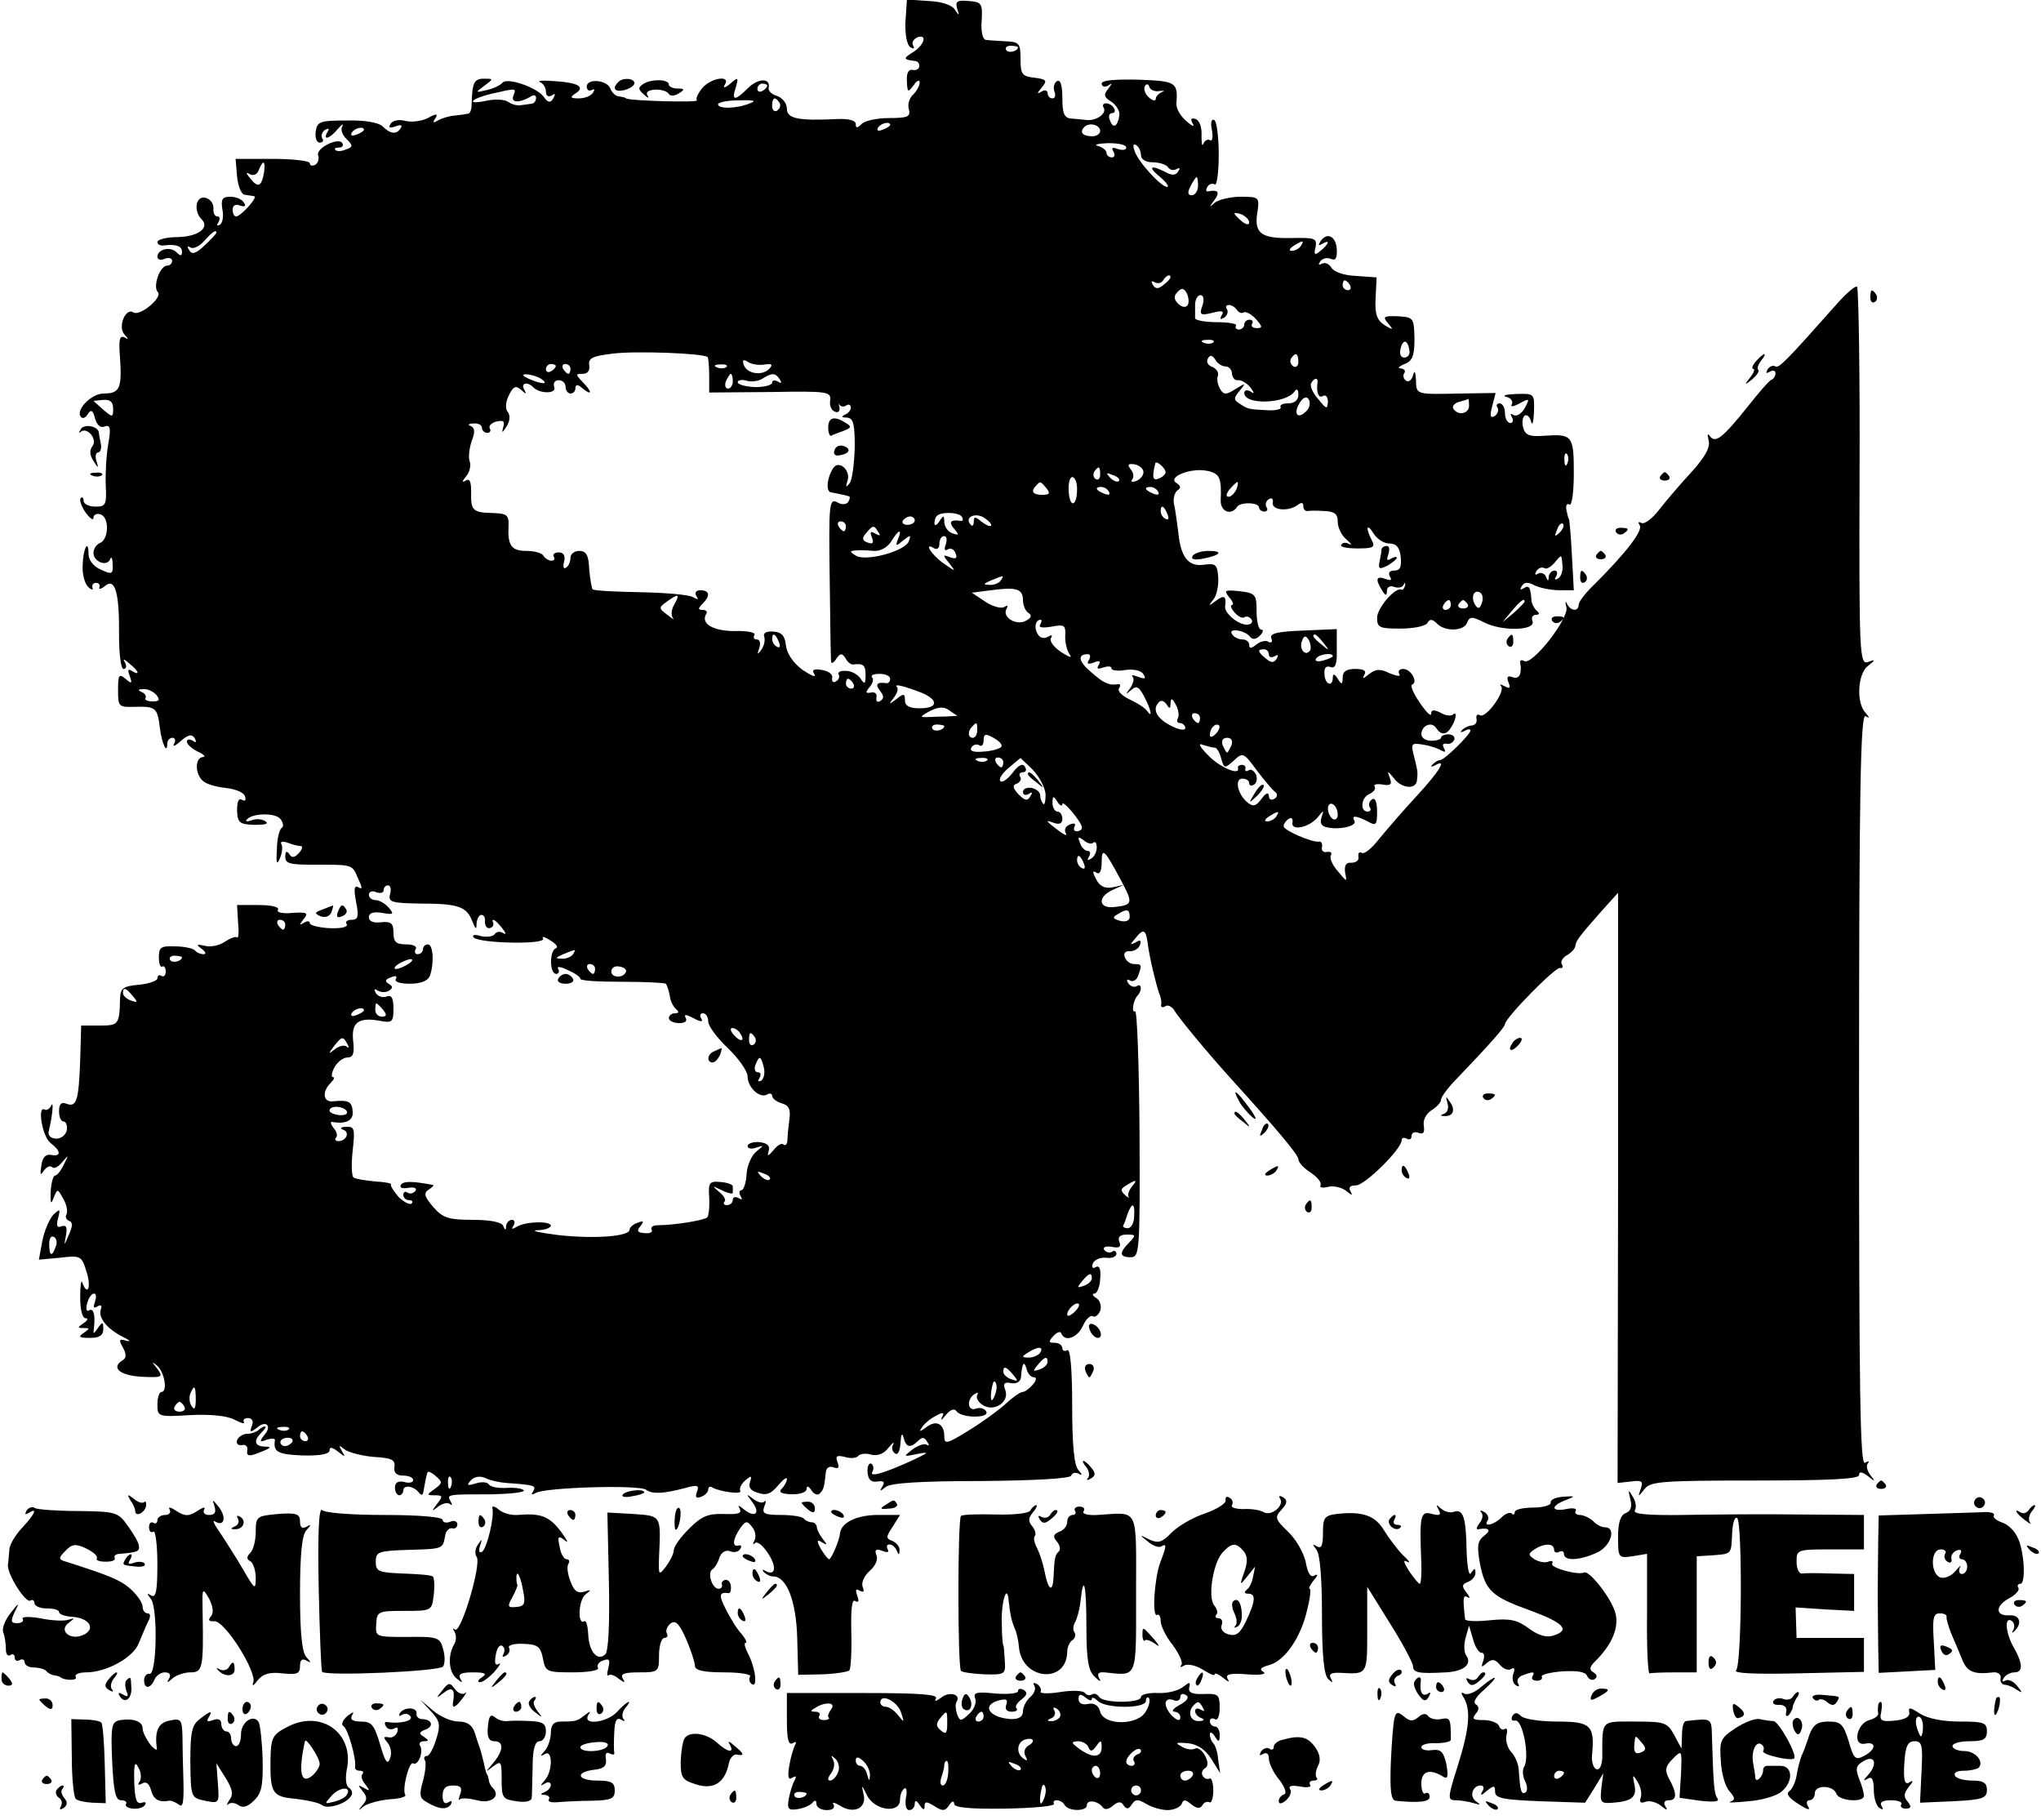 <?xml version="1.0" standalone="no"?>
<!DOCTYPE svg PUBLIC "-//W3C//DTD SVG 20010904//EN"
 "http://www.w3.org/TR/2001/REC-SVG-20010904/DTD/svg10.dtd">
<svg version="1.0" xmlns="http://www.w3.org/2000/svg"
 width="415pt" height="370pt" viewBox="0 0 415 370"
 preserveAspectRatio="xMidYMid meet">
<g transform="translate(0,370) scale(0.1,-0.1)"
fill="#000000" stroke="none">
<path d="M1841 3656 c-1 -26 3 -47 10 -52 7 -4 9 -3 6 3 -4 6 0 13 8 17 22 8
14 -17 -10 -31 -19 -12 -18 -14 5 -17 6 0 10 -5 9 -11 0 -5 -6 -9 -14 -7 -8 1
-12 -7 -11 -23 1 -23 2 -24 14 -8 6 9 12 12 12 5 0 -6 -6 -17 -13 -24 -8 -7
-12 -20 -9 -30 4 -15 -2 -18 -40 -18 -24 0 -49 -5 -56 -12 -9 -9 -12 -9 -12 0
0 7 -14 11 -37 10 -81 -4 -103 1 -103 21 0 11 -9 22 -20 26 -11 3 -19 11 -17
17 4 20 -22 19 -42 -1 -27 -27 -34 -26 -25 1 6 21 5 22 -11 8 -11 -9 -16 -10
-11 -2 12 20 -28 14 -46 -7 -9 -11 -14 -22 -11 -25 5 -5 -139 -1 -144 4 -2 2
-8 3 -14 4 -7 0 -15 8 -18 16 -7 18 -48 21 -48 4 0 -7 5 -10 10 -7 6 3 7 1 3
-5 -4 -7 -17 -12 -29 -12 -17 0 -19 2 -7 10 21 13 6 22 -42 25 -24 2 -37 1
-30 -2 6 -2 12 -11 12 -19 0 -9 5 -12 12 -8 7 5 8 3 3 -6 -6 -10 -11 -9 -20 4
-15 19 -76 40 -84 27 -4 -4 -17 -11 -31 -14 -24 -6 -24 -5 -6 8 20 15 20 15 0
15 -20 0 -24 -8 -25 -52 0 -10 -3 -19 -7 -19 -4 -1 -17 -3 -28 -4 -12 -1 -27
-6 -34 -10 -9 -6 -11 -4 -5 4 6 10 3 11 -15 1 -12 -6 -32 -9 -45 -6 -14 4 -27
1 -31 -6 -5 -8 -2 -9 10 -5 10 4 15 3 11 -3 -8 -14 -21 -13 -37 3 -8 8 -37 13
-73 12 -54 0 -60 -2 -63 -22 -2 -13 2 -23 8 -23 6 0 9 4 5 9 -3 5 0 13 6 17 8
4 9 3 5 -4 -11 -19 5 -14 21 6 8 9 12 12 9 5 -4 -6 0 -18 9 -26 13 -13 13 -16
-2 -21 -9 -4 -18 -4 -21 -1 -3 3 0 5 7 5 7 0 10 4 7 9 -8 13 -55 -11 -49 -25
2 -7 0 -15 -6 -19 -6 -3 -11 -2 -11 3 0 5 -34 9 -76 9 l-75 0 3 -36 c2 -20 9
-37 16 -37 6 -1 15 -2 19 -3 8 -1 -27 -41 -37 -41 -4 0 -7 6 -7 14 0 8 6 12
15 8 10 -3 13 -1 8 6 -4 7 -16 12 -28 12 -16 0 -19 -5 -16 -25 3 -14 1 -28 -5
-32 -6 -3 -7 -1 -3 5 4 7 3 12 -2 12 -6 0 -9 8 -8 17 0 10 -7 19 -17 21 -19 4
-24 -27 -7 -44 17 -17 -7 -35 -48 -36 -23 0 -42 -5 -42 -10 0 -5 6 -8 13 -7
25 3 37 -1 37 -13 0 -9 -3 -9 -11 -1 -13 13 -39 6 -39 -9 0 -6 7 -8 15 -4 8 3
15 1 15 -4 0 -6 -5 -10 -10 -10 -15 0 -30 -43 -19 -54 10 -11 -37 -50 -50 -41
-16 10 -32 -30 -18 -45 9 -10 9 -11 0 -6 -10 5 -12 -5 -9 -41 4 -62 0 -73 -33
-73 -26 0 -59 -35 -46 -48 3 -4 10 -1 14 7 6 9 10 7 14 -9 4 -14 11 -21 20
-17 11 4 13 -3 7 -36 -4 -23 -6 -61 -5 -84 2 -39 0 -43 -21 -43 -13 0 -24 5
-24 12 0 6 -3 9 -6 5 -3 -3 1 -16 10 -29 9 -12 16 -17 16 -11 0 7 7 10 15 7
18 -7 16 -51 -2 -58 -7 -3 -13 -12 -13 -20 0 -18 27 -29 34 -13 2 7 5 2 5 -10
1 -20 -1 -22 -24 -11 -15 6 -25 20 -25 31 0 33 -11 12 -12 -22 -1 -18 4 -37
11 -44 7 -7 11 -7 9 -2 -2 6 2 10 7 10 6 0 9 -4 7 -9 -2 -5 3 -4 12 3 20 17
29 -15 28 -101 0 -39 4 -68 9 -68 6 0 7 6 3 13 -5 8 -2 8 9 -2 19 -15 23 -26
5 -15 -8 5 -9 2 -4 -11 5 -15 4 -16 -9 -5 -13 11 -15 8 -15 -23 0 -34 1 -35
35 -34 42 1 45 -2 50 -43 4 -32 15 -55 15 -32 0 7 5 12 11 12 5 0 7 -6 3 -12
-4 -7 2 -5 13 5 16 14 23 15 29 6 4 -8 3 -10 -4 -5 -7 4 -12 3 -12 -2 0 -5 10
-14 22 -20 13 -6 17 -11 11 -11 -17 -1 -17 -35 0 -49 6 -6 27 -12 46 -14 19
-2 37 -9 39 -17 3 -8 0 -11 -6 -7 -7 4 -10 -4 -10 -22 1 -25 5 -28 36 -29 21
0 29 2 22 7 -7 5 -20 6 -29 2 -9 -3 -13 -2 -9 2 11 13 58 14 68 1 6 -7 7 -16
3 -18 -5 -3 -10 -23 -10 -44 -2 -28 0 -33 6 -18 5 11 6 24 3 29 -3 5 3 6 12 3
10 -4 22 -7 27 -7 5 0 4 -6 -3 -14 -9 -10 -15 -11 -20 -2 -5 7 -8 5 -8 -6 0
-14 10 -16 58 -16 80 0 78 1 90 -28 9 -19 9 -23 1 -18 -9 5 -10 -3 -5 -30 6
-29 4 -36 -9 -36 -9 0 -14 -4 -10 -9 3 -6 -12 -9 -35 -8 -22 1 -40 6 -40 10 0
5 -6 5 -12 1 -10 -6 -10 -5 -1 7 11 13 7 15 -23 13 -20 -2 -32 1 -29 6 4 6
-13 10 -39 10 l-44 0 2 -35 c2 -20 1 -33 -2 -31 -2 3 -13 -1 -24 -8 -11 -8
-29 -12 -41 -9 -18 4 -19 3 -7 -6 8 -6 10 -11 4 -11 -6 0 -14 3 -18 8 -4 4
-22 8 -41 8 -28 1 -32 -2 -32 -22 0 -13 3 -22 7 -19 3 2 7 -2 7 -10 0 -8 -4
-12 -9 -9 -4 3 -8 1 -8 -5 0 -5 -17 -11 -37 -13 -33 -3 -38 -7 -39 -28 -1 -53
-3 -55 -41 -55 l-38 0 -2 -70 c-3 -82 -7 -97 -28 -89 -10 4 -15 0 -15 -15 0
-12 4 -21 9 -21 5 0 8 -8 7 -17 -2 -10 -11 -18 -22 -18 -12 1 -17 7 -15 15 7
28 11 65 5 52 -3 -6 -9 -10 -13 -8 -16 10 -5 -56 12 -68 21 -16 22 -28 1 -24
-11 2 -18 -5 -20 -22 -3 -19 -2 -21 5 -10 6 8 13 11 17 7 4 -4 13 1 21 11 13
15 13 15 3 -5 -6 -13 -14 -23 -18 -23 -4 0 -8 -15 -9 -33 -1 -24 1 -27 6 -12
8 19 8 19 20 -3 7 -12 9 -26 6 -31 -3 -5 0 -11 5 -13 8 -2 8 -11 0 -28 -10
-24 -10 -24 -6 -2 3 17 1 22 -9 19 -9 -4 -11 1 -7 16 5 20 4 20 -10 7 -8 -9
-18 -33 -22 -53 l-7 -38 43 4 c42 5 44 4 54 -29 10 -31 2 -51 -9 -21 -2 6 -4
-7 -4 -30 0 -25 4 -43 11 -43 6 0 4 -5 -4 -10 -13 -9 -13 -10 0 -10 13 0 13
-1 0 -10 -12 -8 -9 -10 13 -10 19 0 27 5 27 18 0 15 -2 15 -11 2 -9 -13 -10
-13 -8 0 3 28 -1 41 -10 36 -5 -4 -7 3 -4 14 3 11 9 20 14 20 5 0 5 -7 2 -17
-4 -11 -3 -14 5 -9 7 4 10 2 7 -6 -6 -17 13 -40 45 -56 14 -7 17 -10 7 -8 -15
5 -16 2 -7 -14 7 -12 7 -21 0 -25 -25 -15 -8 -31 37 -34 43 -2 45 -1 33 16
-12 15 -12 16 0 6 15 -14 21 -53 8 -53 -4 0 -8 -11 -8 -25 0 -25 1 -26 66 -22
40 2 75 -1 90 -9 14 -7 22 -10 20 -5 -3 4 1 8 8 8 9 0 12 -7 8 -16 -5 -13 -3
-14 10 -4 19 17 32 4 15 -15 -10 -13 -9 -15 5 -9 10 3 17 3 17 -1 -4 -24 6
-29 56 -31 36 -1 55 3 55 10 0 8 5 7 17 -2 15 -12 16 -12 8 1 -7 12 -6 13 6 3
8 -6 35 -13 59 -15 36 -2 44 -6 42 -20 -2 -12 4 -18 18 -18 11 0 20 -4 20 -9
0 -5 -8 -7 -18 -4 -12 3 -19 -1 -19 -11 0 -9 4 -16 9 -16 4 0 8 5 8 10 0 12
22 9 32 -5 5 -6 8 -5 9 3 1 6 3 17 4 22 1 6 3 13 4 16 0 4 8 1 17 -7 14 -12
14 -14 -2 -26 -17 -12 -17 -13 0 -13 16 0 17 -2 5 -17 -12 -16 -12 -17 2 -6 9
7 20 9 24 5 5 -4 5 -1 1 6 -8 14 -7 14 86 14 37 1 65 4 63 8 -3 4 -18 6 -35 5
-17 -1 -33 2 -36 7 -3 5 -15 6 -27 2 -17 -5 -19 -4 -10 6 7 8 19 10 30 5 10
-5 29 -9 43 -10 56 -4 61 -5 54 -17 -5 -7 -3 -8 6 -3 19 11 211 17 224 6 12
-9 35 -8 80 4 25 7 28 5 23 -8 -4 -11 -2 -14 9 -10 7 3 14 9 14 15 0 5 4 7 8
4 16 -9 62 -15 57 -7 -2 5 2 14 10 21 13 11 14 10 10 -3 -4 -10 1 -18 16 -22
17 -6 27 -2 41 15 10 12 18 18 18 13 0 -5 -5 -14 -10 -19 -8 -8 -2 -11 20 -12
17 0 30 4 30 11 0 7 4 6 10 -3 5 -8 13 -11 17 -6 8 8 9 13 12 42 1 10 7 14 15
11 11 -4 13 -1 9 10 -5 13 -2 15 15 11 12 -4 24 -2 27 2 3 4 14 6 25 3 13 -4
27 1 36 13 9 11 13 14 10 7 -4 -6 -2 -14 4 -18 6 -4 10 6 11 22 1 17 3 21 6
11 5 -21 14 -23 30 -7 8 8 13 7 18 -2 5 -7 4 -10 -1 -6 -5 3 -18 -2 -29 -10
-19 -15 -19 -15 10 -9 26 5 24 3 -10 -13 -59 -27 -89 -35 -81 -23 3 6 2 13 -2
16 -5 3 -9 -5 -8 -17 1 -15 7 -21 20 -19 13 2 16 -1 10 -10 -6 -10 -5 -11 7
-1 10 8 71 12 194 12 110 1 181 5 183 11 2 6 9 7 15 4 8 -5 8 -2 0 7 -9 9 -13
51 -13 132 0 76 -4 116 -10 112 -5 -3 -10 -1 -10 4 0 6 -7 11 -15 11 -13 0
-14 2 -3 14 7 8 15 10 16 5 7 -18 33 -9 44 16 6 13 15 22 20 19 4 -3 11 2 15
11 3 10 0 21 -8 26 -8 5 -9 9 -4 9 6 0 11 14 12 30 2 20 -2 28 -9 24 -6 -4 -9
-1 -6 7 3 8 15 13 27 12 11 -2 21 2 21 8 0 5 -4 8 -9 4 -5 -3 -12 -1 -16 4 -3
6 4 8 16 6 15 -3 19 0 15 10 -4 10 1 15 15 15 19 0 19 -1 5 -16 -21 -21 -20
-30 3 -30 18 0 19 11 18 252 -1 139 -5 250 -9 248 -8 -5 -4 23 5 32 10 11 8
26 -2 19 -5 -3 -13 0 -17 6 -4 7 -3 9 3 6 6 -4 14 0 17 9 8 22 8 24 -8 24 -8
0 -16 6 -19 14 -3 8 1 13 10 12 9 0 18 5 21 13 3 10 0 11 -9 5 -12 -6 -12 -5
0 9 16 20 21 18 25 -14 4 -29 16 -78 23 -99 4 -8 5 -19 4 -23 -1 -5 3 -6 8 -3
5 4 13 0 18 -7 9 -16 68 -87 115 -139 97 -107 138 -156 138 -165 0 -6 11 -18
25 -27 14 -9 23 -21 20 -26 -3 -4 4 -6 15 -3 11 3 28 -1 37 -8 12 -10 14 -10
9 -1 -5 8 -1 12 11 12 18 0 93 74 93 92 0 5 5 6 10 3 6 -3 10 -1 10 5 0 7 6
10 14 7 10 -4 13 0 11 14 -2 12 4 24 16 32 10 6 19 16 19 21 0 6 15 26 34 45
67 70 96 103 96 109 1 13 103 117 112 114 5 -1 7 2 4 7 -4 5 1 14 10 19 9 5
16 13 17 18 1 11 7 19 51 69 l36 40 0 -600 -1 -600 27 3 c22 3 26 1 20 -15 -6
-17 -5 -17 8 0 12 15 35 17 225 17 149 0 211 3 211 11 0 8 6 7 18 -2 15 -12
16 -12 5 2 -7 9 -9 20 -5 24 4 5 1 5 -6 1 -10 -6 -12 145 -12 759 0 602 3 764
13 759 9 -5 9 -4 0 7 -19 20 -16 79 5 95 16 13 16 14 0 8 -17 -6 -18 17 -17
376 1 210 -2 384 -5 387 -3 3 -22 -13 -43 -37 -101 -114 -116 -129 -123 -125
-5 3 -12 0 -16 -6 -4 -8 -3 -9 4 -5 7 4 12 3 12 -3 0 -5 -3 -11 -8 -13 -4 -1
-25 -25 -47 -53 -52 -65 -67 -77 -78 -62 -5 7 -6 4 -3 -8 4 -14 -6 -33 -35
-65 -23 -25 -53 -60 -66 -77 -14 -18 -30 -30 -36 -26 -6 3 -7 1 -3 -5 7 -11
-28 -56 -91 -119 -18 -17 -33 -36 -33 -42 0 -15 -17 -14 -24 2 -3 6 -4 3 -1
-8 5 -23 -70 -119 -86 -109 -5 3 -9 2 -8 -3 4 -22 -2 -35 -15 -30 -11 4 -13 1
-9 -10 5 -12 3 -14 -8 -8 -8 4 -11 5 -7 0 10 -10 -31 -67 -43 -59 -5 3 -8 0
-7 -7 2 -7 -2 -13 -9 -14 -6 0 -15 -4 -20 -9 -5 -5 -3 -6 5 -2 6 4 12 4 12 1
0 -8 -53 -60 -61 -60 -4 0 -11 -4 -16 -9 -5 -5 -3 -6 5 -2 25 15 10 -11 -39
-64 -28 -30 -62 -70 -76 -87 -14 -18 -29 -30 -34 -27 -5 3 -8 0 -7 -8 2 -7 -5
-12 -14 -12 -11 1 -15 -5 -13 -20 4 -20 4 -20 -15 3 -11 12 -17 27 -14 32 3 5
0 8 -8 7 -7 -2 -12 3 -10 10 1 6 -1 11 -5 11 -14 -3 -73 23 -73 31 0 5 5 12
10 15 6 4 9 1 8 -7 -4 -18 33 -11 51 10 13 16 13 16 8 0 -4 -11 0 -18 11 -20
26 -6 62 3 56 13 -7 12 3 11 27 -1 17 -10 19 -7 19 20 0 19 -4 29 -10 25 -6
-4 -8 -11 -5 -16 4 -5 1 -9 -4 -9 -17 0 -13 30 4 36 8 4 13 10 10 15 -3 4 4 6
16 4 16 -3 20 0 15 13 -6 16 -5 16 8 0 15 -21 45 -24 47 -5 2 16 2 18 -6 50
-7 26 -5 27 19 23 14 -2 31 -8 37 -12 8 -4 9 -3 5 5 -4 7 -2 10 5 9 6 -2 13 2
16 8 2 6 -3 11 -12 11 -8 0 -15 -3 -15 -7 0 -3 -9 -6 -20 -6 -11 0 -20 6 -20
13 0 18 21 27 30 13 10 -15 21 -15 31 2 10 15 12 34 3 25 -4 -3 -15 -2 -25 4
-14 7 -19 6 -19 -2 0 -7 -10 3 -23 22 -13 19 -20 35 -16 37 13 5 -2 32 -18 32
-8 0 -11 -5 -8 -10 4 -6 -4 -5 -19 1 -20 10 -29 9 -43 -2 -11 -9 -14 -10 -9
-1 5 8 -1 12 -18 12 -18 0 -26 -5 -26 -17 0 -15 -2 -16 -10 -3 -6 10 -10 11
-10 3 0 -21 -16 -15 -17 6 -1 13 3 18 12 15 10 -4 14 5 13 36 l0 41 -69 -3
c-53 -2 -68 -6 -64 -16 3 -7 0 -10 -6 -7 -5 4 -16 1 -24 -5 -11 -9 -15 -9 -15
-1 0 6 -6 11 -14 11 -8 0 -18 5 -21 11 -9 13 27 8 37 -6 5 -6 12 -5 20 3 6 6
8 12 2 12 -5 0 -9 17 -9 37 0 34 -2 37 -34 41 -31 3 -33 2 -22 -12 8 -9 10
-16 6 -16 -4 0 -2 -7 5 -15 7 -8 16 -13 20 -10 5 3 11 1 15 -5 3 -5 -1 -10
-10 -10 -18 0 -46 24 -44 37 3 21 -2 24 -18 12 -16 -12 -17 -12 -6 2 7 8 11
29 10 45 -2 26 -5 29 -28 26 -32 -5 -48 14 -53 64 -3 21 -6 48 -9 59 -2 11 1
23 7 28 8 5 7 9 -2 15 -19 12 28 31 61 25 27 -5 31 -14 29 -60 -1 -23 21 -32
33 -14 6 11 45 10 45 -1 0 -4 5 -8 11 -8 5 0 8 4 4 9 -3 5 -1 13 5 16 6 4 9 1
8 -7 -3 -15 31 -19 50 -5 8 6 12 6 12 -2 0 -6 3 -10 8 -10 4 1 19 1 35 0 21
-1 27 -6 27 -22 0 -12 8 -28 18 -36 9 -8 12 -12 5 -9 -6 4 -14 3 -16 -2 -3 -4
12 -7 33 -7 32 0 37 2 29 17 -13 25 -10 36 4 13 7 -11 21 -20 32 -20 14 0 21
-8 23 -27 2 -21 -1 -28 -13 -28 -10 0 -13 -5 -9 -12 5 -8 2 -9 -9 -5 -19 7
-21 -1 -7 -23 7 -12 10 -12 10 -1 0 7 6 11 14 8 8 -3 17 -2 20 4 2 5 4 5 3 -1
-2 -7 -5 -10 -7 -9 -12 7 -50 -37 -50 -57 0 -20 5 -22 47 -22 27 0 51 5 55 11
5 9 10 9 20 -1 17 -17 55 -15 61 2 5 13 10 13 36 0 36 -18 104 -16 97 3 -3 7
0 13 7 13 7 0 8 3 2 8 -5 4 -10 13 -11 20 -2 29 -5 33 -16 26 -7 -4 -8 -3 -4
4 5 9 13 9 26 2 10 -5 33 -10 50 -10 l30 0 -4 73 c-2 39 -5 72 -6 72 -1 0 -3
8 -5 18 -2 9 1 15 6 11 5 -3 9 25 9 64 0 77 -3 80 -61 76 -29 -2 -38 1 -42 17
-3 10 -1 21 3 24 5 3 11 -3 13 -12 3 -10 5 -1 6 20 1 37 1 37 -36 36 -21 -1
-30 -3 -20 -6 9 -2 14 -9 11 -15 -4 -6 3 -5 16 2 20 11 21 10 10 -10 -6 -11
-16 -17 -22 -14 -7 4 -8 3 -4 -4 4 -7 2 -12 -3 -12 -6 0 -11 9 -11 20 0 11 -5
20 -11 20 -5 0 -8 -4 -4 -9 3 -5 0 -13 -6 -17 -9 -5 -10 1 -5 20 l7 27 -68 -1
c-96 -2 -93 -3 -94 28 -1 17 -3 20 -6 9 -2 -9 -9 -15 -14 -11 -5 3 -7 10 -4
15 4 5 0 9 -7 10 -7 0 -4 4 8 9 16 6 20 17 20 52 -1 42 -2 43 -34 45 -29 1
-31 -1 -20 -14 12 -14 11 -15 -7 -4 -15 10 -20 22 -18 55 l2 42 -42 3 c-24 1
-45 8 -50 17 -5 8 -13 11 -19 8 -7 -4 -8 -2 -4 4 4 6 13 9 21 6 11 -5 14 1 13
20 -2 27 -21 35 -34 14 -4 -7 -3 -8 4 -4 17 10 15 1 -3 -14 -12 -10 -14 -8
-10 8 3 18 -2 19 -51 18 -61 -1 -75 10 -67 55 4 28 2 29 -34 29 -22 0 -45 -6
-53 -12 -12 -11 -12 -10 -1 5 12 16 8 22 -12 18 -5 -1 -6 3 -2 9 3 6 10 8 15
5 4 -3 8 24 8 60 0 36 -4 68 -9 71 -6 3 -8 -6 -5 -20 3 -15 1 -24 -4 -21 -4 3
-11 -1 -13 -7 -3 -7 -4 0 -4 16 1 17 -4 31 -12 34 -9 3 -11 0 -6 -9 5 -8 -1
-6 -13 5 -12 10 -21 26 -20 35 3 44 0 46 -77 49 -48 1 -75 -1 -75 -8 0 -6 6
-8 13 -4 9 6 9 5 0 -7 -10 -12 -8 -17 7 -26 10 -7 17 -19 16 -27 -3 -23 -13
-29 -19 -11 -4 8 -2 15 4 15 6 0 7 5 4 10 -3 6 -11 10 -16 10 -6 0 -8 -4 -5
-9 7 -11 -14 -27 -34 -25 -8 1 -23 2 -32 3 -14 1 -18 10 -18 42 0 26 -4 38
-11 34 -6 -4 -8 -13 -5 -21 3 -8 1 -14 -4 -14 -6 0 -10 5 -10 11 0 5 -6 7 -12
3 -10 -6 -10 -4 0 8 12 14 10 17 -15 20 -25 3 -28 7 -28 38 0 32 -3 35 -30 36
-16 1 -35 2 -41 3 -6 1 -10 18 -8 39 2 35 0 38 -27 40 -23 2 -27 -1 -23 -15 5
-15 4 -16 -5 -2 -6 9 -27 16 -54 17 l-43 3 -3 -45z m229 -52 c0 -8 -19 -13
-24 -6 -3 5 1 9 9 9 8 0 15 -2 15 -3z m-510 -78 c0 -3 -4 -8 -10 -11 -5 -3
-10 -1 -10 4 0 6 5 11 10 11 6 0 10 -2 10 -4z m798 -11 c9 1 11 0 5 -2 -7 -3
-13 -9 -13 -14 0 -5 -6 -4 -14 3 -8 7 -11 17 -8 23 3 5 7 5 9 -2 2 -6 12 -10
21 -8z m-1314 -9 c-6 -15 11 -16 34 -3 7 5 12 4 12 -2 0 -6 -4 -12 -10 -12 -5
-1 -16 -2 -22 -3 -7 -1 -18 2 -25 7 -7 5 -27 6 -45 2 -43 -9 -30 5 14 15 48
11 48 11 42 -4z m481 -16 c-26 -11 -65 -12 -65 -2 0 4 19 8 43 8 30 1 36 -1
22 -6z m60 1 c3 -5 1 -12 -5 -16 -5 -3 -10 1 -10 9 0 18 6 21 15 7z m225 -45
c0 -2 -7 -7 -16 -10 -8 -3 -12 -2 -9 4 6 10 25 14 25 6z m427 -12 c0 -7 -9
-12 -19 -11 -18 1 -23 9 -13 19 10 10 32 4 32 -8z m-1497 2 c0 -2 -7 -7 -16
-10 -8 -3 -12 -2 -9 4 6 10 25 14 25 6z m1550 -36 c0 -5 -7 -6 -17 -3 -11 4
-14 3 -9 -5 4 -7 2 -12 -3 -12 -6 0 -11 4 -11 9 0 5 -8 12 -17 14 -10 3 -1 5
20 6 20 0 37 -3 37 -9z m30 -16 c0 -8 10 -14 24 -14 14 0 28 -5 31 -10 4 -6
11 -7 17 -4 7 4 8 2 4 -4 -5 -9 -13 -9 -26 -2 -31 16 -37 11 -11 -10 13 -11
19 -20 14 -20 -12 0 -59 51 -66 73 -4 11 -3 16 3 12 6 -3 10 -13 10 -21z
m-1783 -34 c-5 -29 -12 -33 -28 -13 -9 11 -10 14 -1 9 7 -4 15 -1 18 8 9 22
14 20 11 -4z m1899 -28 c0 -10 -6 -19 -13 -19 -8 0 -9 6 -2 19 5 10 11 18 12
18 2 0 3 -8 3 -18z m104 -74 c0 -6 -6 -5 -15 2 -8 7 -15 14 -15 16 0 2 7 1 15
-2 8 -4 15 -11 15 -16z m-2100 -21 c0 -2 -11 -14 -24 -26 -18 -17 -26 -19 -31
-10 -5 7 -4 10 2 6 6 -4 18 2 28 13 17 19 25 24 25 17z m2205 -27 c-3 -5 -12
-10 -18 -10 -7 0 -6 4 3 10 19 12 23 12 15 0z m-265 -64 c0 -2 -6 -9 -14 -15
-11 -9 -16 -9 -22 0 -4 7 -3 9 4 5 6 -3 13 -2 17 4 6 10 15 14 15 6z m365 -16
c3 -5 1 -10 -4 -10 -6 0 -11 5 -11 10 0 6 2 10 4 10 3 0 8 -4 11 -10z m-330
-40 c-4 -6 -11 -5 -19 2 -9 9 -10 16 -2 24 8 9 13 9 19 -2 4 -8 5 -19 2 -24z
m30 -1 c-7 -19 -4 -21 20 -15 19 5 25 4 19 -5 -4 -8 -3 -9 5 -5 6 4 9 12 6 17
-4 5 -2 9 4 9 5 0 13 -5 16 -10 4 -6 10 -8 14 -5 5 2 16 -4 25 -14 13 -15 14
-18 1 -18 -8 0 -12 4 -9 9 3 4 0 8 -5 8 -6 0 -11 -4 -11 -10 0 -5 -5 -10 -11
-10 -5 0 -8 3 -6 8 3 4 -15 7 -39 7 -24 0 -44 4 -44 8 0 4 0 16 0 27 0 11 5
20 11 20 6 0 8 -9 4 -21z m22 -75 c-3 -3 -12 -4 -19 -1 -8 3 -5 6 6 6 11 1 17
-2 13 -5z m399 -18 c1 -7 -4 -13 -11 -13 -7 0 -10 8 -7 19 5 20 15 17 18 -6z
m-1427 -12 c1 -1 3 -18 3 -37 l0 -35 124 1 c117 2 124 1 122 -17 -2 -11 3 -21
10 -23 6 -3 10 1 9 9 -2 7 -2 10 0 5 3 -4 9 -5 14 -1 5 3 9 1 9 -5 0 -5 -6
-12 -12 -14 -8 -4 -7 -6 4 -6 13 -1 16 -12 16 -60 -1 -33 -5 -65 -10 -73 -8
-10 -9 -9 -5 4 8 22 -18 44 -29 26 -13 -20 -15 -48 -4 -49 6 -1 15 -3 20 -4 6
-1 13 -3 16 -4 3 0 2 -6 -1 -11 -4 -6 -13 -7 -23 -1 -16 8 -17 -4 -15 -152 1
-89 2 -166 3 -172 0 -5 5 -3 10 5 8 12 12 13 19 2 4 -8 11 -13 15 -13 21 3 26
-1 26 -21 0 -19 -2 -20 -10 -8 -5 8 -18 16 -29 16 -11 1 -18 -2 -16 -7 3 -4 1
-11 -5 -14 -6 -4 -9 -1 -8 7 2 7 -8 14 -21 16 -17 3 -21 0 -15 -9 4 -7 -6 -3
-24 9 -19 14 -32 33 -34 50 -2 20 -9 27 -26 28 -14 1 -21 -3 -18 -11 2 -6 0
-18 -6 -26 -8 -11 -9 -10 -4 4 3 9 1 17 -5 17 -6 0 -8 4 -5 9 4 5 -15 9 -40 8
-44 0 -70 15 -58 35 3 4 0 8 -7 8 -10 0 -10 3 -1 12 17 17 15 28 -4 28 -9 0
-12 -5 -8 -12 5 -7 3 -8 -7 -2 -8 5 -56 9 -107 10 -51 1 -95 3 -97 6 -2 2 -5
20 -7 41 -1 28 -6 37 -20 37 -10 0 -18 -6 -18 -14 0 -8 -4 -17 -9 -20 -5 -4
-7 2 -4 12 3 12 -1 19 -11 19 -8 0 -13 -4 -10 -9 3 -4 1 -8 -5 -8 -5 0 -13 5
-16 10 -3 6 -19 10 -35 10 -30 0 -38 11 -36 50 1 23 -3 26 -32 27 -41 1 -45 5
-44 43 0 21 -3 28 -11 23 -8 -5 -8 -2 1 9 7 8 10 22 7 30 -3 8 -1 26 4 41 7
18 7 27 -2 31 -7 2 -4 5 6 5 9 1 17 -3 17 -9 0 -5 5 -10 11 -10 5 0 8 4 5 9
-3 5 3 11 13 14 15 3 18 1 14 -12 -3 -12 -2 -12 7 2 7 11 8 23 2 30 -5 7 -4
20 3 34 9 18 14 20 25 10 10 -9 11 -9 6 1 -8 13 6 17 18 5 13 -14 48 -14 43 0
-3 8 1 14 9 14 8 0 14 -6 14 -14 0 -7 5 -13 10 -13 6 0 10 5 10 11 0 8 5 8 15
-1 20 -16 19 -6 -1 14 -14 15 -14 16 1 16 10 0 15 7 13 18 -2 14 7 18 47 23
45 6 185 1 194 -7z m1053 -19 c7 0 13 -7 13 -15 1 -8 6 -14 12 -13 6 1 17 -5
25 -14 9 -12 9 -15 1 -9 -7 4 -13 3 -13 -3 0 -25 85 -22 102 3 5 7 8 4 8 -6 0
-12 -8 -18 -21 -18 -11 0 -18 -4 -15 -8 2 -4 -10 -7 -27 -6 -39 2 -39 2 -56
13 -13 8 -13 12 0 27 13 16 12 16 -9 3 -19 -12 -24 -12 -31 0 -5 8 -7 20 -5
26 3 7 -2 15 -11 19 -9 3 -13 11 -9 17 4 8 9 7 15 -2 4 -8 14 -14 21 -14z
m148 9 c0 -8 -5 -12 -10 -9 -6 4 -8 11 -5 16 9 14 15 11 15 -7z m-1085 -5 c15
2 17 0 9 -9 -15 -15 -46 -10 -52 9 -3 10 0 11 9 5 8 -5 23 -7 34 -5z m-425 -3
c0 -3 -4 -8 -10 -11 -5 -3 -10 -1 -10 4 0 6 5 11 10 11 6 0 10 -2 10 -4z m30
-6 c0 -5 -2 -10 -4 -10 -3 0 -8 5 -11 10 -3 6 -1 10 4 10 6 0 11 -4 11 -10z
m317 4 c-3 -3 -12 -4 -19 -1 -8 3 -5 6 6 6 11 1 17 -2 13 -5z m-377 -24 c18
-12 2 -12 -25 0 -13 6 -15 9 -5 9 8 0 22 -4 30 -9z m390 -5 c0 -8 -4 -15 -10
-15 -5 0 -7 7 -4 15 4 8 8 15 10 15 2 0 4 -7 4 -15z m96 3 c4 -7 3 -8 -4 -4
-7 4 -12 3 -12 -2 0 -5 -16 -9 -35 -9 -19 1 -35 5 -35 10 0 4 8 6 18 3 9 -3
24 -1 32 4 20 13 27 12 36 -2z m1093 -5 c-3 -20 2 -34 11 -28 6 3 10 -2 10
-12 -1 -16 -3 -15 -20 6 -11 12 -17 27 -14 32 6 11 14 12 13 2z m-22 -58 c-18
-19 -28 -7 -15 15 8 13 15 15 19 8 4 -6 2 -17 -4 -23z m-2427 4 c0 -18 -1 -18
-20 -2 -11 10 -20 18 -20 18 0 0 9 1 20 2 14 1 20 -4 20 -18z m2757 6 c0 -16
-22 -21 -32 -6 -3 5 3 12 12 14 10 3 18 5 19 6 0 0 1 -6 1 -14z m200 -117 c-3
-8 -6 -5 -6 6 -1 11 2 17 5 13 3 -3 4 -12 1 -19z m-862 -18 c0 -7 -7 -15 -15
-18 -8 -3 -12 -1 -8 3 4 5 3 14 -3 21 -7 9 -6 12 8 10 10 -2 18 -9 18 -16z
m45 0 c0 -4 -6 -10 -14 -13 -12 -5 -14 2 -7 31 2 7 21 -10 21 -18z m-133 -5
c0 -8 -4 -12 -9 -9 -5 3 -6 10 -3 15 9 13 12 11 12 -6z m38 -13 c-3 -3 -11 0
-18 7 -9 10 -8 11 6 5 10 -3 15 -9 12 -12z m-85 -16 c0 -36 -15 -40 -17 -5 -1
16 2 29 7 29 6 0 10 -11 10 -24z m-62 1 c8 -10 6 -13 -9 -13 -19 0 -24 7 -12
19 8 9 9 9 21 -6z m386 -2 c-4 -8 -11 -15 -16 -15 -6 0 -5 6 2 15 7 8 14 15
16 15 2 0 1 -7 -2 -15z m-259 -5 c3 -6 -1 -7 -9 -4 -18 7 -21 14 -7 14 6 0 13
-4 16 -10z m100 0 c3 -6 -1 -7 -9 -4 -18 7 -21 14 -7 14 6 0 13 -4 16 -10z
m19 -46 c3 -8 2 -12 -4 -9 -6 3 -10 10 -10 16 0 14 7 11 14 -7z m-418 -5 c3
-5 2 -9 -3 -8 -20 3 -25 -2 -13 -16 11 -13 10 -14 -4 -9 -9 3 -16 14 -16 23 0
14 -2 14 -10 1 -5 -8 -10 -10 -10 -4 0 6 2 13 5 15 8 9 45 8 51 -2z m59 -18
c-3 -2 -11 2 -20 9 -12 10 -15 10 -15 0 0 -8 -3 -11 -6 -7 -14 14 7 26 26 15
11 -7 17 -14 15 -17z m-155 11 c0 -5 -7 -9 -15 -9 -8 0 -12 4 -9 9 3 4 9 8 15
8 5 0 9 -4 9 -8z m-140 -12 c0 -5 -2 -10 -4 -10 -3 0 -8 5 -11 10 -3 6 -1 10
4 10 6 0 11 -4 11 -10z m1451 -13 c-10 -9 -11 -8 -5 6 3 10 9 15 12 12 3 -3 0
-11 -7 -18z m-1385 1 c5 -7 3 -8 -6 -3 -10 6 -12 4 -7 -8 4 -11 2 -14 -9 -10
-11 4 -12 9 -3 19 14 17 16 17 25 2z m40 -14 c-6 -15 -4 -15 10 -3 15 12 17
12 12 -1 -6 -20 -86 -42 -107 -30 -14 8 -14 10 -1 11 8 1 25 0 37 -1 13 -1 27
7 35 19 15 25 23 27 14 5z m97 -11 c-4 -10 -2 -14 4 -10 6 4 13 0 16 -8 4 -10
1 -12 -11 -8 -15 6 -16 5 -2 -12 14 -18 14 -18 -12 0 -25 18 -41 44 -18 30 6
-3 10 1 10 9 0 9 4 16 10 16 5 0 6 -7 3 -17z m1254 -43 c1 -11 -3 -23 -9 -26
-7 -4 -8 -2 -4 4 4 7 2 12 -3 12 -6 0 -11 -6 -12 -12 0 -10 -2 -10 -6 0 -2 6
-10 9 -15 6 -7 -4 -8 -2 -4 5 4 6 11 9 16 6 4 -3 13 2 20 10 16 19 15 19 17
-5z m-1142 -30 c-3 -5 -14 -10 -23 -9 -14 0 -13 2 3 9 27 11 27 11 20 0z m45
-40 c0 -11 5 -22 11 -26 8 -5 6 -10 -5 -16 -20 -11 -50 8 -39 25 3 6 1 7 -5 3
-6 -4 -24 1 -39 11 l-27 18 39 5 c51 7 65 3 65 -20z m933 -6 c-4 -12 -8 -13
-14 -3 -9 15 -2 32 11 24 5 -3 6 -13 3 -21z m-1642 -3 c-6 -10 -7 -22 -3 -27
4 -5 -1 -2 -11 6 -18 13 -18 15 -1 27 24 17 27 16 15 -6z m1579 -1 c0 -5 -5
-10 -11 -10 -5 0 -7 5 -4 10 3 6 8 10 11 10 2 0 4 -4 4 -10z m34 2 c3 -5 -1
-9 -9 -9 -8 0 -12 4 -9 9 3 4 7 8 9 8 2 0 6 -4 9 -8z m116 5 c0 -2 -10 -12
-22 -23 l-23 -19 19 23 c18 21 26 27 26 19z m-985 -47 c-4 -6 5 -7 23 -4 26 5
29 3 28 -18 -1 -12 3 -29 8 -37 7 -10 2 -8 -16 3 -15 10 -25 23 -21 29 4 6 1
7 -7 2 -7 -4 -16 -2 -20 6 -8 12 -5 29 6 29 3 0 2 -4 -1 -10z m-531 -36 c3 -8
2 -12 -4 -9 -6 3 -10 10 -10 16 0 14 7 11 14 -7z m1080 -16 c-9 -14 -23 2 -17
18 4 12 8 13 14 3 4 -7 5 -17 3 -21z m27 15 c13 -16 12 -17 -3 -4 -17 13 -22
21 -14 21 2 0 10 -8 17 -17z m-111 -24 c0 -5 5 -7 12 -3 7 4 8 3 4 -5 -6 -9
-11 -9 -22 0 -17 14 -18 19 -4 19 6 0 10 -5 10 -11z m-366 -11 c-5 -8 -2 -9
10 -5 11 5 15 3 10 -5 -5 -8 -2 -9 9 -5 10 3 17 3 17 -2 0 -4 13 -6 29 -3 16
2 32 -1 36 -9 6 -9 3 -10 -11 -5 -10 4 -15 4 -11 0 4 -4 1 -14 -5 -23 -10 -13
-10 -14 2 -4 11 10 16 7 27 -14 14 -27 17 -45 5 -28 -4 6 -20 16 -35 23 -15 7
-25 17 -22 22 4 6 3 10 -2 9 -18 -3 -29 2 -55 25 -25 21 -28 36 -6 36 5 0 6
-5 2 -12z m496 8 c0 -2 -9 -6 -20 -9 -11 -3 -18 -1 -14 4 5 9 34 13 34 5z
m-900 -46 c0 -5 -3 -9 -7 -9 -20 3 -24 -2 -14 -15 8 -10 9 -16 1 -21 -6 -4 -9
-1 -8 7 2 7 -3 12 -11 10 -11 -2 -12 0 -3 11 7 8 9 17 5 20 -3 4 3 7 15 7 12
0 22 -4 22 -10z m-75 -10 c3 -5 1 -10 -4 -10 -6 0 -11 5 -11 10 0 6 2 10 4 10
3 0 8 -4 11 -10z m138 -18 c36 -15 35 -32 -3 -32 -21 0 -30 5 -30 16 0 14 -2
15 -17 3 -16 -12 -17 -12 -6 2 7 9 10 18 7 22 -8 8 15 2 49 -11z m-1555 -5 c8
-10 6 -13 -8 -13 -10 0 -17 3 -14 7 2 4 -2 10 -8 12 -9 4 -7 6 3 6 9 1 21 -5
27 -12z m2062 -17 c1 12 3 11 11 -3 5 -9 7 -22 4 -27 -3 -6 -1 -10 4 -10 6 0
11 -5 11 -10 0 -6 -13 -4 -30 5 -29 15 -38 34 -23 48 4 4 10 2 15 -5 6 -10 8
-9 8 2z m-433 -25 c1 0 -17 -2 -40 -2 -40 -2 -40 -2 -17 11 18 9 29 10 40 2 8
-6 16 -11 17 -11z m493 -5 c0 -5 -2 -10 -4 -10 -3 0 -8 5 -11 10 -3 6 -1 10 4
10 6 0 11 -4 11 -10z m-520 -16 c0 -8 -19 -13 -24 -6 -3 5 1 9 9 9 8 0 15 -2
15 -3z m67 -9 c0 -8 -4 -15 -9 -15 -10 0 -11 14 -1 23 9 10 10 9 10 -8z m485
-7 c-7 -7 -12 -8 -12 -2 0 6 3 14 7 17 3 4 9 5 12 2 2 -3 -1 -11 -7 -17z
m-436 -26 c-2 -4 -19 -9 -36 -10 -20 -2 -29 1 -25 8 3 6 11 8 16 5 5 -4 9 1 9
10 0 13 4 14 20 5 11 -6 19 -14 16 -18z m468 3 c-4 -8 -7 -15 -9 -15 -2 0 -5
7 -9 15 -3 9 0 15 9 15 9 0 12 -6 9 -15z m-34 -5 c4 0 10 -10 13 -22 6 -21 7
-21 26 -4 18 17 20 16 47 -21 16 -21 33 -41 38 -44 4 -4 3 -10 -3 -13 -6 -4
-11 -1 -11 6 -1 8 -6 6 -15 -6 -11 -15 -17 -17 -29 -7 -20 17 -26 48 -10 48 8
0 14 -4 14 -9 0 -5 4 -7 10 -3 5 3 7 12 4 20 -4 8 -10 12 -15 9 -5 -3 -8 -2
-7 3 2 4 -1 8 -7 8 -5 0 -9 -3 -8 -6 6 -17 -36 0 -60 25 -17 17 -22 26 -12 22
9 -3 20 -6 25 -6z m-463 -26 c-3 -3 -12 -4 -19 -1 -8 3 -5 6 6 6 11 1 17 -2
13 -5z m33 -4 c0 -5 -2 -10 -4 -10 -3 0 -8 5 -11 10 -3 6 -1 10 4 10 6 0 11
-4 11 -10z m86 -65 c0 -14 -2 -23 -5 -19 -3 3 -6 11 -6 17 0 7 -8 13 -17 15
-10 2 -18 -2 -18 -8 0 -6 5 -8 12 -4 7 5 8 3 3 -5 -6 -10 -11 -9 -24 4 -12 13
-13 19 -3 22 6 3 10 9 6 14 -3 5 0 9 6 9 6 0 8 5 4 11 -4 8 -13 4 -25 -12 -10
-13 -21 -21 -25 -17 -4 4 4 16 17 27 l24 20 25 -24 c13 -14 25 -36 26 -50z
m34 -20 c0 11 39 -36 40 -47 0 -5 -5 -8 -11 -8 -5 0 -7 4 -4 10 3 6 -1 7 -9 4
-9 -3 -13 -11 -9 -18 4 -6 -2 -4 -13 4 -29 22 -30 24 -11 17 11 -4 17 -1 17 8
0 8 -4 15 -10 15 -5 0 -10 8 -10 18 0 14 2 15 10 2 5 -8 10 -10 10 -5z m560
-21 c0 -8 -4 -12 -10 -9 -5 3 -10 13 -10 21 0 8 5 12 10 9 6 -3 10 -13 10 -21z
m-125 -4 c-3 -5 -12 -10 -18 -10 -7 0 -6 4 3 10 19 12 23 12 15 0z m-372 -53
c4 3 7 -1 7 -10 0 -9 -5 -19 -12 -23 -7 -4 -8 -3 -4 4 4 7 3 12 -2 12 -6 0
-13 7 -16 16 -5 13 -4 14 7 6 8 -7 17 -9 20 -5z m58 -80 c23 -43 22 -47 -15
-51 -33 -4 -35 21 -3 35 l22 10 -23 -5 c-15 -3 -26 2 -33 16 -8 15 -8 19 0 14
7 -5 11 3 11 21 0 32 6 26 41 -40z m-77 37 c3 -8 2 -12 -4 -9 -6 3 -10 10 -10
16 0 14 7 11 14 -7z m-1411 -62 c-4 -16 3 -18 61 -19 78 0 94 -6 106 -35 7
-18 9 -19 9 -5 1 9 5 17 10 17 5 0 8 -6 7 -14 0 -8 4 -14 9 -13 6 1 9 5 8 10
-5 12 4 8 18 -10 8 -10 9 -14 2 -10 -6 4 -14 3 -17 -2 -3 -5 -16 -7 -29 -4
-12 4 -18 2 -14 -3 12 -12 149 -15 141 -2 -3 5 3 4 15 -4 12 -7 17 -14 11 -16
-13 -5 -13 -52 1 -52 5 0 7 5 4 10 -4 6 5 5 19 -2 14 -6 26 -14 26 -18 0 -4
38 -6 84 -6 47 0 87 -2 90 -4 2 -3 6 -14 8 -25 1 -11 8 -23 13 -27 6 -5 5 -8
-2 -8 -7 0 -13 -4 -13 -10 0 -5 9 -10 21 -10 12 0 17 4 13 11 -4 7 1 7 16 -1
15 -8 20 -8 16 -1 -4 6 -2 11 3 11 6 0 11 -7 11 -17 0 -9 18 -33 40 -54 22
-21 40 -47 40 -57 0 -23 25 -46 40 -37 5 3 10 2 10 -3 0 -5 9 -12 19 -15 15
-4 19 -12 16 -33 -2 -16 -4 -35 -4 -43 -1 -8 -4 -11 -8 -8 -3 4 -12 -1 -20
-11 -11 -13 -14 -14 -10 -2 3 11 -3 16 -19 18 -13 1 -24 -3 -24 -8 0 -5 8 -7
18 -3 16 5 16 5 0 -8 -10 -8 -19 -29 -20 -46 -1 -18 -6 -33 -11 -33 -4 0 -5
-5 -1 -12 4 -7 3 -8 -4 -4 -7 4 -12 2 -12 -3 0 -6 -5 -11 -12 -11 -6 0 -8 3
-5 7 4 3 -1 12 -11 20 -15 13 -15 13 6 3 12 -6 22 -8 22 -5 0 3 0 8 0 13 0 4
-12 8 -26 9 -22 2 -24 -2 -22 -32 1 -19 -1 -37 -4 -40 -6 -6 -68 -16 -101 -16
-9 0 -15 -4 -12 -9 3 -5 -3 -8 -14 -7 -15 1 -17 4 -9 14 8 10 7 12 -6 7 -9 -3
-16 -10 -16 -14 0 -14 -72 -19 -145 -11 -38 5 -58 9 -42 10 15 0 27 5 27 9 0
10 -51 9 -69 -2 -10 -6 -12 -5 -7 2 4 7 2 12 -3 12 -6 0 -11 -6 -12 -12 0 -10
-2 -10 -6 0 -3 7 -25 12 -62 12 -49 0 -61 4 -80 26 -18 21 -20 28 -10 35 8 5
12 9 9 10 -42 8 -60 8 -65 0 -3 -6 3 -8 15 -6 11 2 18 0 15 -6 -4 -5 -11 -7
-16 -4 -5 4 -9 1 -9 -4 0 -6 5 -11 12 -11 6 0 8 -3 5 -7 -4 -3 -16 3 -27 14
-10 12 -17 23 -15 25 2 2 -12 5 -32 6 -20 2 -40 5 -44 8 -4 2 -5 27 -2 54 5
45 4 50 -13 49 -11 0 -14 -3 -6 -6 14 -5 6 -23 -10 -23 -6 0 -8 3 -5 7 4 3 2
12 -5 20 -6 8 -7 13 -2 12 27 -5 43 3 41 21 -1 20 -8 24 -39 21 -21 -3 -24 19
-6 37 7 7 9 12 5 12 -4 0 -3 9 3 20 6 11 18 20 26 20 12 0 15 8 12 34 -4 38
11 49 58 40 21 -4 24 -1 24 25 0 22 -4 29 -14 25 -8 -3 -17 0 -22 7 -4 8 -3
10 4 5 7 -4 17 -4 23 0 8 5 8 9 -1 14 -8 5 -7 9 5 13 9 4 13 3 10 -3 -4 -6 8
-10 28 -10 23 0 37 6 41 16 9 25 7 64 -4 64 -5 0 -10 -4 -10 -10 0 -5 -5 -10
-11 -10 -5 0 -7 5 -4 10 4 6 -5 10 -19 10 -21 0 -26 5 -26 24 0 19 -5 23 -25
21 -16 -2 -25 2 -25 10 0 9 9 12 27 9 23 -4 25 -3 13 11 -7 8 -19 15 -26 15
-8 0 -14 5 -14 11 0 6 7 9 15 5 8 -3 15 -1 15 4 0 6 4 10 9 10 5 0 7 -8 4 -18z
m1504 -46 c0 -8 -8 -11 -20 -8 -14 4 -16 7 -5 13 19 12 25 11 25 -5z m-1717
-16 c0 -5 -2 -10 -4 -10 -3 0 -8 5 -11 10 -3 6 -1 10 4 10 6 0 11 -4 11 -10z
m585 -60 c-3 -5 -14 -10 -23 -9 -14 0 -13 2 3 9 27 11 27 11 20 0z m-795 -6
c0 -8 -19 -13 -24 -6 -3 5 1 9 9 9 8 0 15 -2 15 -3z m460 -14 c-8 -5 -19 -10
-25 -10 -5 0 -3 5 5 10 8 5 20 10 25 10 6 0 3 -5 -5 -10z m380 -10 c0 -5 -2
-10 -4 -10 -3 0 -8 5 -11 10 -3 6 -1 10 4 10 6 0 11 -4 11 -10z m63 -5 c-4
-14 -30 -14 -30 0 0 7 7 12 16 10 9 -1 15 -6 14 -10z m-1003 -50 c11 -13 10
-14 -4 -9 -9 3 -16 10 -16 15 0 13 6 11 20 -6z m509 -28 c8 -10 7 -14 -2 -14
-8 0 -14 6 -14 14 0 7 1 13 2 13 2 0 8 -6 14 -13z m-39 -1 c0 -2 -7 -7 -16
-10 -8 -3 -12 -2 -9 4 6 10 25 14 25 6z m765 -47 c11 -16 1 -19 -13 -3 -7 8
-8 14 -3 14 5 0 13 -5 16 -11z m30 -8 c3 -5 2 -12 -3 -15 -5 -3 -9 1 -9 9 0
17 3 19 12 6z m-829 -13 c4 -7 4 -10 -1 -6 -4 4 -15 2 -24 -5 -14 -11 -14 -10
-2 6 16 20 18 21 27 5z m847 -48 c3 -11 0 -23 -5 -27 -7 -3 -8 -1 -4 5 4 7 3
12 -3 12 -6 0 -8 7 -5 15 8 20 11 19 17 -5z m-848 -89 c3 -6 -4 -9 -15 -8 -11
1 -20 5 -20 9 0 11 28 10 35 -1z m860 -139 c-3 -3 -11 0 -18 7 -9 10 -8 11 6
5 10 -3 15 -9 12 -12z m736 -15 c-6 -8 -9 -17 -6 -21 3 -3 -1 -1 -7 4 -10 9
-10 13 2 20 21 13 24 12 11 -3z m5 -60 c0 -13 -6 -24 -13 -24 -7 0 -11 3 -9 6
2 3 6 14 9 24 9 24 15 21 13 -6z m-2193 -62 c-7 -21 -13 -19 -13 6 0 11 4 18
10 14 5 -3 7 -12 3 -20z m2107 -64 c0 -5 -7 -12 -16 -15 -14 -5 -15 -4 -4 9
14 17 20 19 20 6z m-32 -65 c-7 -8 -15 -12 -17 -11 -5 6 10 25 20 25 5 0 4 -6
-3 -14z m-73 -86 c-3 -5 -14 -10 -23 -10 -15 0 -15 2 -2 10 20 13 33 13 25 0z
m15 -19 c0 -5 -7 -12 -16 -15 -14 -5 -15 -4 -4 9 14 17 20 19 20 6z m-28 -31
c6 0 6 -6 -2 -15 -7 -8 -16 -15 -21 -15 -4 0 -19 -10 -33 -23 -14 -13 -48 -38
-76 -55 -45 -28 -50 -29 -50 -12 0 26 -17 34 -37 18 -12 -9 -15 -9 -9 -1 4 7
16 18 28 24 16 9 19 8 13 -3 -3 -7 0 -5 8 5 10 12 17 14 22 8 3 -6 20 -11 36
-11 19 0 28 4 24 11 -4 6 -13 8 -21 5 -17 -6 -19 20 -2 30 6 4 8 3 5 -2 -3 -6
2 -15 12 -21 23 -14 54 7 45 31 -5 13 -2 17 12 14 11 -2 19 3 20 12 2 28 6 35
11 18 2 -10 9 -18 15 -18z m-42 5 c11 -13 10 -14 -4 -9 -9 3 -16 10 -16 15 0
13 6 11 20 -6z m-34 -30 c-1 -8 -5 -17 -8 -21 -5 -4 -4 16 1 34 3 9 9 -1 7
-13z m-1628 -21 c0 -17 -3 -22 -8 -13 -5 6 -6 18 -3 26 8 19 11 16 11 -13z
m-23 -14 c3 -5 -1 -10 -10 -10 -9 0 -13 5 -10 10 3 6 8 10 10 10 2 0 7 -4 10
-10z m212 -46 c-3 -3 -12 -4 -19 -1 -8 3 -5 6 6 6 11 1 17 -2 13 -5z m38 -14
c3 -5 1 -10 -4 -10 -6 0 -11 5 -11 10 0 6 2 10 4 10 3 0 8 -4 11 -10z m-31
-12 c-3 -4 -9 -8 -15 -8 -5 0 -9 4 -9 8 0 5 7 9 15 9 8 0 12 -4 9 -9z m323
-90 c-3 -8 -6 -5 -6 6 -1 11 2 17 5 13 3 -3 4 -12 1 -19z"/>
<path d="M1684 2831 c0 -11 3 -18 6 -17 3 2 14 6 25 10 16 6 17 9 5 16 -23 15
-36 12 -36 -9z"/>
<path d="M1697 2785 c-3 -7 0 -12 8 -11 22 3 27 13 11 19 -8 3 -17 0 -19 -8z"/>
<path d="M2551 2087 c-13 -21 -12 -21 5 -5 10 10 16 20 13 22 -3 3 -11 -5 -18
-17z"/>
<path d="M2090 2126 c0 -2 8 -10 18 -17 15 -13 16 -12 3 4 -13 16 -21 21 -21
13z"/>
<path d="M1135 1710 c-3 -5 3 -10 15 -10 12 0 18 5 15 10 -3 6 -10 10 -15 10
-5 0 -12 -4 -15 -10z"/>
<path d="M1453 1563 c-15 -5 -17 -23 -4 -23 5 0 11 7 15 15 3 8 4 15 3 14 -1
0 -8 -3 -14 -6z"/>
<path d="M1257 3533 c-13 -13 -7 -21 13 -16 11 3 20 9 20 14 0 10 -24 12 -33
2z"/>
<path d="M1309 3530 c-12 -8 -12 -11 0 -22 9 -8 12 -9 7 -1 -7 13 35 15 44 2
3 -5 12 -4 20 1 13 8 12 10 -2 10 -10 0 -18 4 -18 8 0 11 -34 12 -51 2z"/>
<path d="M3803 3095 c0 -8 4 -12 9 -9 5 3 6 10 3 15 -9 13 -12 11 -12 -6z"/>
<path d="M3570 2965 c-7 -8 -9 -15 -5 -15 4 0 1 -8 -6 -17 -13 -16 -12 -17 4
-4 9 8 15 16 12 19 -3 3 0 11 6 19 6 7 9 13 6 13 -2 0 -10 -7 -17 -15z"/>
<path d="M164 2827 c-4 -7 -4 -9 0 -5 13 11 35 -15 24 -29 -6 -8 -6 -18 2 -30
10 -16 11 -16 6 0 -3 9 -1 17 3 17 5 0 8 8 6 18 -2 9 -4 20 -4 23 -2 13 -31
18 -37 6z"/>
<path d="M188 2733 c7 -3 16 -2 19 1 4 3 -2 6 -13 5 -11 0 -14 -3 -6 -6z"/>
<path d="M3376 2732 c-3 -5 1 -9 9 -9 8 0 12 4 9 9 -3 4 -7 8 -9 8 -2 0 -6 -4
-9 -8z"/>
<path d="M3286 2618 c3 -5 10 -6 15 -3 13 9 11 12 -6 12 -8 0 -12 -4 -9 -9z"/>
<path d="M2809 2583 c0 -5 -2 -16 -4 -25 -3 -15 0 -16 16 -8 10 6 19 13 19 16
0 3 -5 2 -12 -2 -8 -5 -9 -2 -5 9 3 10 2 17 -3 17 -6 0 -10 -3 -11 -7z"/>
<path d="M2425 2570 c-4 -7 3 -9 20 -6 37 7 44 16 12 16 -14 0 -29 -5 -32 -10z"/>
<path d="M3246 2572 c-3 -5 1 -9 9 -9 8 0 12 4 9 9 -3 4 -7 8 -9 8 -2 0 -6 -4
-9 -8z"/>
<path d="M3213 2525 c0 -8 4 -12 9 -9 5 3 6 10 3 15 -9 13 -12 11 -12 -6z"/>
<path d="M3156 2438 c3 -5 10 -6 15 -3 13 9 11 12 -6 12 -8 0 -12 -4 -9 -9z"/>
<path d="M3065 2401 c-3 -5 -2 -12 3 -15 5 -3 9 1 9 9 0 17 -3 19 -12 6z"/>
<path d="M656 1851 c-17 -6 -17 -8 -4 -14 10 -3 19 0 22 9 3 8 4 14 3 13 -1 0
-11 -4 -21 -8z"/>
<path d="M687 1846 c-4 -10 -1 -13 8 -9 8 3 12 9 9 14 -7 12 -11 11 -17 -5z"/>
<path d="M3075 1579 c-11 -16 -1 -19 13 -3 7 8 8 14 3 14 -5 0 -13 -5 -16 -11z"/>
<path d="M2519 1462 c5 -10 18 -25 27 -33 11 -9 9 -2 -6 19 -26 35 -36 42 -21
14z"/>
<path d="M3016 1468 c3 -5 10 -6 15 -3 13 9 11 12 -6 12 -8 0 -12 -4 -9 -9z"/>
<path d="M2943 1458 c3 -9 1 -19 -6 -22 -9 -3 -9 -5 0 -5 18 -1 23 13 11 29
-8 12 -9 12 -5 -2z"/>
<path d="M2510 1436 c0 -2 8 -10 18 -17 15 -13 16 -12 3 4 -13 16 -21 21 -21
13z"/>
<path d="M2566 1403 c-6 -14 -5 -15 5 -6 7 7 10 15 7 18 -3 3 -9 -2 -12 -12z"/>
<path d="M2580 1320 c-9 -6 -10 -10 -3 -10 6 0 15 5 18 10 8 12 4 12 -15 0z"/>
<path d="M2850 1321 c0 -6 4 -13 10 -16 6 -3 7 1 4 9 -7 18 -14 21 -14 7z"/>
<path d="M2655 1251 c-3 -5 -2 -12 3 -15 5 -3 9 1 9 9 0 17 -3 19 -12 6z"/>
<path d="M2216 996 c3 -9 11 -16 16 -16 13 0 5 23 -10 28 -7 2 -10 -2 -6 -12z"/>
<path d="M2207 913 c3 -7 6 -13 8 -13 2 0 5 6 8 13 3 8 -1 14 -8 14 -7 0 -11
-6 -8 -14z"/>
<path d="M526 793 c-4 -4 -15 -8 -23 -8 -9 0 -18 -6 -21 -13 -2 -7 2 -11 10
-10 7 2 12 -3 11 -9 -3 -15 4 -15 32 -3 17 7 17 9 3 9 -21 1 -23 12 -6 29 7 7
10 12 7 12 -3 0 -9 -3 -13 -7z"/>
<path d="M2209 717 c6 -8 7 -18 3 -22 -4 -5 -1 -5 6 -1 10 6 10 11 1 22 -6 8
-14 14 -16 14 -3 0 0 -6 6 -13z"/>
<path d="M3816 682 c-3 -5 1 -9 9 -9 8 0 12 4 9 9 -3 4 -7 8 -9 8 -2 0 -6 -4
-9 -8z"/>
<path d="M1266 661 c-3 -4 6 -6 19 -3 14 2 25 6 25 8 0 8 -39 4 -44 -5z"/>
<path d="M3315 652 c4 -15 1 -24 -9 -28 -11 -4 -16 -19 -16 -49 0 -42 1 -43
29 -39 l30 5 0 -123 c-1 -68 2 -122 5 -120 3 1 26 2 51 2 l45 0 0 118 0 118
32 2 c40 3 38 2 40 45 1 20 5 34 10 31 11 -7 10 -298 -2 -310 -6 -6 40 -8 125
-6 l135 3 0 35 0 34 -68 0 -69 0 -1 31 -1 31 60 -4 59 -3 0 38 0 37 -47 1
c-27 1 -53 1 -59 0 -6 -1 -11 10 -11 24 0 24 1 25 68 25 l69 0 0 35 0 35 -132
1 c-73 1 -180 0 -237 -1 -71 -1 -101 2 -97 9 4 6 2 19 -4 28 -9 16 -10 15 -5
-5z"/>
<path d="M265 650 c6 -8 10 -18 10 -22 0 -13 19 -4 22 10 1 8 -1 11 -4 8 -4
-3 -13 0 -21 7 -13 10 -14 9 -7 -3z"/>
<path d="M1529 647 c18 -23 7 -34 -16 -16 -11 9 -14 10 -9 2 5 -10 -3 -12 -33
-11 -32 1 -45 -5 -70 -30 -17 -17 -31 -36 -31 -44 0 -7 -8 -22 -16 -33 -15
-19 -15 -18 -14 20 4 85 5 83 -52 87 l-53 3 3 -139 c2 -88 -1 -143 -7 -149
-16 -16 -34 6 -35 41 -1 17 -4 28 -8 26 -14 -9 -12 42 2 54 13 10 13 11 -2 6
-13 -4 -21 1 -28 21 -6 15 -8 31 -4 36 3 5 1 9 -4 9 -5 0 -12 11 -14 25 -5 22
-3 24 11 13 8 -7 4 1 -9 19 -24 31 -41 37 -88 33 -13 -1 -30 4 -38 11 -8 7
-14 8 -13 3 5 -16 -11 -83 -21 -89 -6 -3 -7 2 -4 12 5 15 4 15 -4 3 -6 -8 -7
-19 -3 -25 11 -13 -32 -158 -44 -148 -4 4 -5 2 -1 -4 4 -7 4 -18 0 -25 -14
-23 -12 -57 4 -70 12 -10 14 -10 8 -1 -5 10 2 13 26 13 25 0 29 -3 18 -10 -8
-5 -10 -10 -4 -10 6 0 19 10 30 22 10 12 14 19 8 15 -7 -4 -9 2 -6 18 2 14 8
22 13 19 5 -3 6 -10 3 -16 -4 -7 -2 -8 5 -4 6 4 9 11 6 16 -3 5 10 9 29 8 29
-1 35 -5 40 -30 5 -27 8 -28 61 -28 31 0 54 4 51 9 -3 5 1 12 10 15 13 5 15 2
11 -15 -3 -11 -3 -18 0 -15 4 3 13 0 21 -7 13 -9 14 -9 8 1 -5 9 4 12 33 12
40 0 41 1 41 35 0 19 5 35 11 35 5 0 8 4 5 9 -3 5 0 14 7 20 10 8 18 1 32 -31
10 -23 18 -48 18 -55 0 -9 18 -13 59 -13 34 0 57 -4 53 -9 -3 -5 -1 -12 4 -15
12 -8 7 34 -8 62 -6 12 -9 22 -5 22 4 0 0 8 -8 18 -9 9 -23 32 -32 50 -15 29
-14 36 6 33 3 0 5 6 4 15 -1 8 -6 13 -12 12 -5 -2 -8 -6 -6 -10 1 -5 -2 -8 -7
-8 -13 0 -23 32 -13 39 5 3 12 14 15 25 4 10 13 16 22 12 8 -3 17 -1 20 5 4 5
2 8 -3 7 -14 -4 -12 13 3 35 11 15 14 16 24 3 7 -8 9 -21 5 -28 -4 -7 -3 -10
1 -5 5 4 16 -5 26 -20 19 -28 16 -48 -4 -37 -7 4 -8 3 -4 -2 5 -5 13 -9 19 -9
28 0 47 -51 49 -125 l2 -75 49 1 c27 1 52 5 55 8 3 3 5 38 4 77 -1 47 1 69 8
64 7 -4 8 0 4 11 -4 12 -3 15 5 10 8 -4 10 -2 6 8 -3 8 3 22 14 32 12 10 18
24 14 32 -4 11 -1 14 12 9 10 -4 15 -3 11 3 -3 6 -2 10 4 10 5 0 12 -6 14 -12
4 -10 6 -10 6 0 1 7 -6 15 -14 19 -14 5 -14 8 0 29 l15 24 -45 0 c-42 0 -74
-15 -77 -37 -1 -15 -18 -53 -22 -53 -3 0 -10 10 -17 21 -9 17 -8 20 3 13 10
-6 11 -5 1 7 -6 8 -12 19 -12 24 -1 6 -5 10 -10 10 -5 0 -13 3 -17 8 -4 4 -25
7 -47 7 -33 0 -38 3 -33 17 4 10 4 14 0 10 -4 -4 -14 -1 -23 6 -14 11 -14 10
-2 -6z m-465 -183 c5 -24 2 -30 -14 -31 -18 -2 -19 1 -8 20 6 12 11 23 10 25
-1 1 -2 7 -2 14 0 20 9 3 14 -28z"/>
<path d="M2492 650 c2 -6 -17 -18 -42 -27 -25 -8 -55 -26 -68 -39 -19 -20 -27
-22 -45 -14 -21 11 -21 10 -3 -4 10 -9 23 -13 27 -10 12 7 11 1 -2 -33 -12
-33 -17 -113 -6 -106 4 2 7 -4 7 -13 0 -9 11 -32 25 -49 13 -18 21 -36 17 -40
-4 -5 -1 -5 6 -1 7 4 24 0 37 -8 14 -9 25 -14 25 -10 0 4 8 0 17 -7 11 -9 14
-10 9 -2 -5 9 5 12 40 9 26 -2 40 0 33 5 -9 5 -6 9 12 14 31 8 65 57 77 113 6
23 8 42 5 42 -3 0 1 8 8 17 9 10 9 14 2 10 -8 -5 -14 4 -18 27 -4 19 -20 47
-36 62 -26 25 -28 29 -13 45 12 13 12 19 3 25 -7 4 -10 3 -6 -3 9 -14 -19 -37
-34 -27 -7 4 -25 7 -41 6 -15 0 -26 3 -23 8 3 5 1 12 -5 15 -6 4 -9 1 -8 -5z
m37 -104 c8 -10 8 -22 1 -42 -10 -28 -9 -28 6 -9 l16 20 -4 -20 c-2 -11 -7
-23 -13 -27 -6 -5 -5 -8 3 -8 16 0 15 -15 -4 -55 -12 -25 -20 -32 -35 -28 -12
3 -18 11 -15 19 3 8 0 14 -6 14 -6 0 -8 3 -5 7 4 3 2 12 -4 19 -14 17 -2 89
18 109 18 19 27 19 42 1z"/>
<path d="M2507 444 c-3 -4 -2 -14 3 -24 5 -10 6 -21 2 -25 -4 -5 -2 -5 4 -2 6
3 10 15 9 26 -1 24 -9 34 -18 25z"/>
<path d="M3153 645 c1 -5 -15 -10 -36 -10 -20 0 -37 -4 -37 -9 0 -5 -3 -7 -6
-3 -4 3 -13 0 -21 -8 -16 -16 -38 -20 -28 -6 3 5 0 13 -7 17 -7 4 -10 4 -6 -1
4 -4 3 -14 -4 -22 -6 -8 -7 -13 -2 -12 22 4 27 -2 12 -13 -14 -11 -15 -21 -9
-56 11 -56 24 -68 102 -96 68 -25 83 -40 48 -51 -14 -5 -31 0 -50 14 -24 18
-39 21 -79 17 -28 -3 -50 -2 -51 2 -5 44 -4 50 5 45 6 -4 5 0 -2 9 -10 13 -10
17 3 22 8 3 15 11 15 18 0 11 -2 10 -9 0 -4 -8 -8 12 -9 47 -1 66 -7 85 -27
77 -7 -2 -18 1 -25 7 -10 9 -11 9 -5 -2 6 -11 3 -13 -13 -9 -24 7 -26 -3 -22
-99 1 -24 -1 -43 -3 -43 -3 0 -12 12 -22 26 -11 18 -13 24 -4 19 8 -4 4 2 -8
13 -12 12 -29 35 -39 51 -18 30 -44 39 -96 33 -25 -3 -28 -8 -28 -38 0 -26 -3
-33 -12 -28 -10 6 -10 5 -1 -7 7 -9 11 -58 11 -133 0 -81 4 -122 13 -130 9 -8
10 -8 5 2 -5 9 1 12 21 11 54 -3 53 -4 53 88 l0 87 46 -74 c26 -41 47 -81 47
-87 0 -14 12 -16 67 -13 37 2 54 17 41 35 -4 5 -5 21 -1 35 l7 25 8 -27 c4
-16 12 -28 17 -28 6 0 7 -7 4 -16 -5 -14 -4 -15 7 -5 11 9 17 8 27 -4 7 -8 17
-12 23 -8 6 4 8 0 4 -10 -3 -9 -1 -19 5 -23 6 -4 8 -3 5 3 -4 6 0 14 9 17 21
8 26 8 20 -2 -3 -5 1 -9 9 -9 8 0 12 4 10 8 -3 4 16 9 41 11 31 2 48 -1 51 -9
3 -7 10 -10 15 -7 6 4 6 9 -2 14 -9 5 -8 11 2 21 35 34 50 69 43 98 -6 28 -53
89 -64 84 -13 -6 -70 10 -65 18 3 5 -1 7 -8 4 -7 -3 -20 0 -28 5 -13 9 -13 11
0 20 20 13 40 13 40 -1 0 -5 5 -7 10 -4 6 3 10 1 10 -4 0 -15 31 -14 66 2 29
12 42 52 17 52 -7 0 -18 6 -24 13 -7 6 -19 12 -27 12 -7 0 -11 4 -8 9 3 4 -6
6 -19 3 -31 -6 -33 6 -2 18 21 8 21 9 -5 7 -15 -1 -26 -6 -25 -12z"/>
<path d="M4016 651 c-4 -5 -2 -12 3 -15 5 -4 12 -2 15 3 4 5 2 12 -3 15 -5 4
-12 2 -15 -3z"/>
<path d="M436 638 c4 -13 1 -18 -11 -18 -9 0 -13 5 -10 11 4 6 -2 5 -14 -3
-17 -11 -25 -11 -42 0 -12 8 -18 9 -14 3 3 -6 -1 -11 -9 -11 -9 0 -16 -5 -16
-11 0 -5 -4 -8 -8 -5 -5 3 -9 -1 -9 -9 0 -8 4 -12 9 -9 4 3 8 -27 8 -66 0 -54
-3 -69 -12 -64 -10 6 -10 5 -1 -7 14 -18 12 -155 -3 -152 -6 1 -11 -5 -11 -13
0 -18 13 -18 21 1 3 8 13 15 21 15 10 0 13 -5 9 -12 -6 -10 -4 -10 7 0 7 6 23
12 36 12 25 0 27 8 25 120 -1 52 -1 54 13 30 8 -16 10 -29 4 -36 -7 -8 -4 -11
7 -10 21 1 86 -102 79 -124 -3 -9 0 -8 9 4 11 13 24 17 50 14 30 -3 36 -1 36
15 0 12 4 16 13 11 10 -6 10 -4 0 7 -9 9 -13 50 -13 129 0 79 4 120 13 129 10
11 10 13 0 7 -9 -5 -13 -1 -13 11 0 15 -7 18 -45 15 -43 -4 -45 -5 -45 -36 0
-18 -5 -37 -11 -43 -8 -8 -8 -13 0 -17 6 -4 11 -19 11 -34 0 -25 -2 -24 -25
16 -14 24 -35 57 -47 75 -12 17 -17 27 -11 24 19 -12 24 8 8 29 -13 16 -14 17
-9 2z"/>
<path d="M1630 645 c0 -2 6 -8 13 -14 10 -8 14 -7 14 2 0 8 -6 14 -14 14 -7 0
-13 -1 -13 -2z"/>
<path d="M1800 640 c-12 -7 -10 -9 7 -7 12 0 19 5 17 9 -6 10 -6 10 -24 -2z"/>
<path d="M54 629 c-4 -8 -3 -9 4 -5 19 12 14 -1 -13 -30 -14 -15 -26 -35 -26
-45 -1 -11 -2 -25 -3 -31 -1 -19 36 -78 46 -72 4 3 8 0 8 -5 0 -6 11 -11 25
-11 14 0 25 -3 25 -7 0 -5 12 -9 26 -10 36 -2 50 -25 23 -37 -26 -12 -51 9
-29 25 13 10 13 10 -1 6 -8 -3 -34 -2 -57 3 -23 4 -39 3 -36 -1 3 -5 -2 -9
-11 -9 -13 0 -14 4 -5 23 10 20 9 20 -9 -3 -11 -14 -18 -32 -14 -40 3 -8 5
-23 5 -33 0 -9 3 -15 9 -12 5 4 9 1 9 -5 0 -6 4 -8 10 -5 5 3 10 1 10 -4 0 -6
8 -11 18 -11 10 0 22 -3 26 -7 4 -5 12 -9 17 -9 5 -1 10 -2 12 -4 9 -7 36 -7
31 1 -3 5 7 9 21 9 41 0 96 30 107 59 6 14 14 34 19 44 6 11 5 17 -1 17 -5 0
-10 6 -10 13 0 8 -10 23 -23 35 -20 19 -44 29 -136 58 -12 4 -12 7 2 21 13 14
21 15 42 5 14 -7 24 -15 22 -20 -3 -4 5 -7 18 -7 13 0 21 3 18 8 -2 4 3 8 11
8 36 3 41 5 38 18 -1 7 -12 25 -23 40 -19 27 -25 28 -99 29 -43 0 -83 3 -89 6
-5 4 -13 1 -17 -5z"/>
<path d="M648 472 c2 -92 5 -169 7 -171 9 -9 240 1 246 11 4 6 4 22 0 35 -6
24 -11 26 -72 25 -65 0 -66 0 -64 26 1 26 4 27 57 27 56 0 56 0 60 33 2 18 1
35 -2 37 -4 3 -32 5 -62 6 -48 2 -54 4 -54 24 0 20 5 22 65 24 73 2 71 2 76
28 1 10 8 17 14 16 6 -2 11 2 11 8 0 6 -7 9 -15 5 -8 -3 -15 -1 -15 4 0 6 -49
10 -118 10 -65 0 -122 4 -127 10 -7 6 -9 -52 -7 -158z"/>
<path d="M1372 614 c-1 -13 0 -24 2 -24 7 0 14 40 7 44 -4 3 -8 -6 -9 -20z"/>
<path d="M2095 629 c-4 -6 -34 -9 -71 -8 -35 1 -67 0 -70 -3 -7 -7 -7 -308 0
-315 3 -3 25 -6 48 -7 42 -1 43 0 41 29 -1 17 -2 30 -3 30 -1 0 -3 20 -3 43
-2 44 11 86 14 47 3 -27 5 -38 12 -55 4 -8 8 -26 9 -40 7 -66 97 -74 98 -8 0
9 5 20 10 23 6 4 8 11 5 16 -4 5 -3 14 1 21 4 7 9 25 11 42 6 58 12 37 12 -50
0 -69 4 -91 17 -103 10 -10 14 -11 9 -3 -5 10 -1 13 11 12 68 -7 64 -16 64
160 0 180 7 165 -79 160 -18 -1 -31 2 -28 7 4 6 0 10 -8 10 -8 0 -12 -4 -9 -9
3 -4 0 -8 -5 -8 -6 0 -11 -6 -11 -14 0 -8 -7 -17 -16 -20 -12 -5 -14 -10 -5
-20 6 -7 8 -16 4 -20 -8 -8 -9 -12 -11 -55 -2 -30 -11 -23 -18 14 -3 16 -10
37 -15 47 -6 11 -8 22 -5 25 3 4 1 12 -5 20 -9 10 -8 17 1 28 7 8 10 15 7 15
-3 0 -9 -5 -12 -11z"/>
<path d="M4125 630 c-4 -6 -11 -8 -16 -5 -16 10 -10 -2 9 -16 9 -7 14 -9 10
-5 -4 5 -3 15 3 23 6 7 9 13 6 13 -3 0 -9 -5 -12 -10z"/>
<path d="M1155 620 c3 -5 8 -10 11 -10 2 0 4 5 4 10 0 6 -5 10 -11 10 -5 0 -7
-4 -4 -10z"/>
<path d="M1690 626 c0 -2 7 -7 16 -10 8 -3 12 -2 9 4 -6 10 -25 14 -25 6z"/>
<path d="M2135 620 c-4 -6 -11 -7 -17 -4 -7 4 -8 2 -4 -5 6 -9 11 -9 22 0 14
11 18 19 10 19 -3 0 -8 -5 -11 -10z"/>
<path d="M2350 619 c0 -5 5 -7 10 -4 6 3 10 8 10 11 0 2 -4 4 -10 4 -5 0 -10
-5 -10 -11z"/>
<path d="M3918 622 l-98 -3 -1 -49 c0 -28 -1 -77 -1 -110 0 -33 1 -83 1 -110
l1 -51 58 3 57 3 -3 58 c-3 47 -1 57 12 57 9 0 15 -3 14 -7 -1 -5 4 -19 9 -33
6 -14 16 -37 22 -52 10 -27 24 -33 64 -28 9 1 16 -4 15 -11 -2 -7 2 -13 7 -14
6 0 17 -4 25 -10 13 -8 13 -7 1 8 -7 9 -18 14 -24 10 -6 -3 -7 -1 -3 5 4 7 14
12 22 12 18 0 17 18 -1 50 -17 29 -20 64 -5 55 6 -4 7 -12 4 -18 -4 -7 -3 -8
1 -4 17 15 13 34 -8 33 -30 -2 -31 18 -3 34 14 7 23 17 20 22 -3 4 -1 8 4 8
12 0 8 71 -7 97 -6 12 -20 25 -31 28 -11 4 -18 10 -16 14 3 4 -5 7 -17 7 -12
-1 -66 -2 -119 -4z m37 -81 c-3 -5 -1 -13 5 -16 6 -4 9 -1 8 6 -2 6 3 14 11
17 8 3 11 0 7 -7 -4 -6 -2 -11 3 -11 6 0 11 -7 11 -15 0 -8 -5 -15 -11 -15 -5
0 -7 6 -4 13 4 6 0 4 -9 -7 -8 -10 -22 -16 -31 -13 -20 8 -20 57 1 57 8 0 13
-4 9 -9z"/>
<path d="M484 612 c3 -5 0 -13 -6 -15 -9 -4 -10 -6 -1 -6 17 -1 25 16 12 25
-7 4 -9 3 -5 -4z"/>
<path d="M973 605 c0 -8 4 -12 9 -9 5 3 6 10 3 15 -9 13 -12 11 -12 -6z"/>
<path d="M2825 611 c-6 -11 13 -26 22 -17 4 3 1 6 -6 6 -7 0 -9 5 -6 10 3 6 4
10 1 10 -3 0 -7 -4 -11 -9z"/>
<path d="M4127 549 c7 -7 15 -10 18 -7 3 3 -2 9 -12 12 -14 6 -15 5 -6 -5z"/>
<path d="M255 530 c-7 -12 -7 -12 22 -15 12 -1 20 1 17 6 -2 4 -12 5 -21 2
-11 -4 -14 -3 -9 5 4 7 5 12 2 12 -3 0 -8 -4 -11 -10z"/>
<path d="M1510 536 c0 -2 7 -7 16 -10 8 -3 12 -2 9 4 -6 10 -25 14 -25 6z"/>
<path d="M1530 501 c0 -6 4 -13 10 -16 6 -3 7 1 4 9 -7 18 -14 21 -14 7z"/>
<path d="M1559 463 c-13 -16 -12 -17 4 -4 16 13 21 21 13 21 -2 0 -10 -8 -17
-17z"/>
<path d="M4096 438 c3 -5 10 -6 15 -3 13 9 11 12 -6 12 -8 0 -12 -4 -9 -9z"/>
<path d="M1500 421 c0 -6 4 -13 10 -16 6 -3 7 1 4 9 -7 18 -14 21 -14 7z"/>
<path d="M2323 375 c0 -8 3 -13 5 -10 3 3 12 -1 21 -7 10 -8 9 -4 -3 10 -23
26 -23 26 -23 7z"/>
<path d="M2665 350 c3 -5 8 -10 11 -10 2 0 4 5 4 10 0 6 -5 10 -11 10 -5 0 -7
-4 -4 -10z"/>
<path d="M3947 345 c3 -8 9 -12 14 -9 12 7 11 11 -5 17 -10 4 -13 1 -9 -8z"/>
<path d="M3474 320 c0 -13 4 -16 10 -10 7 7 7 13 0 20 -6 6 -10 3 -10 -10z"/>
<path d="M465 310 c-4 -6 -12 -7 -18 -4 -7 4 -8 3 -4 -1 13 -15 34 -14 34 1 0
17 -4 18 -12 4z"/>
<path d="M2614 296 c1 -8 5 -18 8 -22 4 -3 5 1 4 10 -1 8 -5 18 -8 22 -4 3 -5
-1 -4 -10z"/>
<path d="M2831 296 c-9 -11 -9 -16 0 -22 7 -4 9 -3 5 4 -3 5 0 12 6 15 7 2 10
7 7 11 -3 4 -12 0 -18 -8z"/>
<path d="M3 287 c0 -8 6 -14 14 -14 9 0 10 4 2 14 -6 7 -12 13 -14 13 -1 0 -2
-6 -2 -13z"/>
<path d="M221 286 c-9 -11 -9 -16 1 -22 7 -4 10 -4 6 1 -4 4 -3 14 3 22 6 7 9
13 6 13 -2 0 -10 -6 -16 -14z"/>
<path d="M1009 283 c-13 -16 -12 -17 4 -4 16 13 21 21 13 21 -2 0 -10 -8 -17
-17z"/>
<path d="M2066 292 c-3 -5 1 -9 9 -9 8 0 12 4 9 9 -3 4 -7 8 -9 8 -2 0 -6 -4
-9 -8z"/>
<path d="M2435 289 c-4 -6 -5 -12 -2 -15 2 -3 7 2 10 11 7 17 1 20 -8 4z"/>
<path d="M3005 290 c-4 -6 -11 -7 -17 -4 -7 4 -8 2 -4 -5 6 -9 11 -9 22 0 14
11 18 19 10 19 -3 0 -8 -5 -11 -10z"/>
<path d="M257 284 c-3 -3 -3 -13 0 -22 5 -11 3 -13 -7 -7 -9 5 -11 4 -6 -4 10
-16 25 -4 23 19 -1 22 -1 22 -10 14z"/>
<path d="M1575 281 c-3 -5 -2 -12 3 -15 5 -3 9 1 9 9 0 17 -3 19 -12 6z"/>
<path d="M2876 281 c-3 -4 1 -16 8 -26 10 -14 15 -15 21 -5 5 9 4 11 -3 6 -11
-6 -16 6 -13 27 1 10 -7 9 -13 -2z"/>
<path d="M3011 270 c-12 -11 -28 -17 -34 -13 -6 4 -7 1 -1 -8 15 -25 12 -62
-11 -136 -22 -69 -22 -73 -5 -73 10 0 27 -3 37 -6 14 -4 15 -4 4 4 -14 10 -7
32 10 32 6 0 7 -6 3 -12 -5 -9 -2 -9 9 1 15 12 17 11 17 -2 0 -13 17 -16 92
-19 l91 -3 19 30 18 30 -4 -31 c-3 -29 -1 -31 24 -29 39 3 49 12 43 38 -4 20
-3 20 7 4 6 -10 9 -24 6 -32 -3 -9 0 -12 10 -8 8 3 22 -1 31 -8 12 -10 15 -10
9 -1 -4 7 -2 12 8 12 16 0 16 15 -1 45 -8 16 -7 24 8 39 19 19 19 19 17 -30
l-3 -49 42 -6 c28 -3 40 -2 35 5 -7 10 -8 29 -11 122 -1 42 1 41 -53 35 -5 -1
-8 -13 -8 -28 l-1 -28 -15 28 c-14 25 -19 27 -79 27 -71 0 -67 5 -67 -73 -1
-16 -5 -26 -12 -24 -6 2 -10 15 -9 28 6 61 -2 69 -70 69 -35 0 -68 5 -74 11
-8 8 -13 8 -18 0 -3 -7 -1 -10 6 -9 15 3 30 -75 18 -94 -4 -6 -3 -20 2 -29 5
-10 5 -20 1 -23 -9 -5 -11 2 -14 47 -1 12 -8 28 -16 36 -7 8 -11 22 -9 33 3
10 1 16 -3 13 -5 -3 -10 0 -12 6 -2 6 -16 12 -31 12 -21 0 -25 2 -17 12 8 9 8
15 1 20 -7 3 0 16 17 30 32 29 27 33 -7 5z m328 -114 c9 -10 8 -15 -3 -19 -10
-4 -14 0 -13 14 2 23 1 23 16 5z m-159 -60 c0 -3 -4 -8 -10 -11 -5 -3 -10 -1
-10 4 0 6 5 11 10 11 6 0 10 -2 10 -4z"/>
<path d="M3940 281 c0 -6 4 -13 10 -16 6 -3 7 1 4 9 -7 18 -14 21 -14 7z"/>
<path d="M899 263 c-13 -16 -13 -17 4 -4 17 13 23 7 18 -21 -2 -13 6 -9 20 10
7 9 9 14 5 10 -5 -4 -14 -1 -21 8 -10 14 -13 14 -26 -3z"/>
<path d="M2103 273 c4 -6 0 -16 -8 -23 -8 -7 -15 -20 -15 -29 0 -11 -8 -16
-23 -16 -45 2 -63 28 -26 38 15 4 19 2 15 -9 -3 -9 1 -14 11 -14 9 0 13 3 10
7 -4 3 1 11 10 18 11 8 13 14 5 19 -7 4 -12 3 -12 -2 0 -5 -21 -7 -46 -5 -38
4 -46 2 -41 -10 3 -8 -2 -22 -12 -31 -17 -16 -19 -16 -25 -1 -3 9 -4 21 -1 25
10 16 -16 22 -32 8 -10 -7 -14 -8 -10 -1 5 8 -32 11 -148 11 l-155 0 0 -55 c0
-38 3 -52 12 -47 6 4 8 3 5 -3 -3 -5 -9 -24 -12 -42 -4 -24 -2 -31 6 -25 8 4
9 3 5 -5 -4 -6 -9 -23 -12 -37 -4 -22 -1 -25 18 -22 13 2 26 8 30 13 5 6 8 5
8 -2 0 -7 9 -13 21 -13 12 0 17 4 14 11 -4 6 1 5 13 -2 28 -18 55 -5 48 23 -5
21 -4 20 7 -2 15 -31 67 -38 67 -9 0 10 4 20 9 23 4 3 6 -6 3 -19 -2 -15 0
-25 7 -25 6 0 11 6 11 13 0 8 4 7 10 -3 7 -10 10 -11 10 -2 0 10 4 10 20 0 17
-11 22 -10 30 2 5 8 10 10 10 3 0 -8 31 -11 104 -10 57 1 102 5 99 10 -2 4 0
7 6 7 5 0 13 -4 16 -10 8 -13 45 -13 45 0 0 12 22 9 32 -4 4 -6 12 -5 21 3 11
9 17 9 22 0 6 -8 10 -7 16 2 7 11 12 12 29 2 11 -7 31 -13 44 -13 13 0 26 6
29 13 3 9 7 9 19 -1 11 -9 18 -10 23 -2 3 6 10 8 14 6 4 -3 8 8 8 24 0 16 -4
27 -8 24 -4 -2 -10 0 -13 5 -4 5 -2 12 4 16 7 4 7 13 0 26 -6 11 -15 17 -20
14 -6 -3 -18 -2 -27 4 -15 8 -12 9 12 7 20 -2 36 -13 48 -32 l18 -29 -4 27
c-1 15 -6 30 -10 34 -4 4 -7 12 -7 18 0 6 5 4 10 -4 8 -13 10 -12 10 3 0 9 -4
17 -10 17 -5 0 -10 5 -10 11 0 5 5 7 10 4 6 -4 10 6 10 23 0 27 -3 29 -32 28
-24 -1 -32 3 -30 13 3 12 1 12 -13 1 -9 -7 -31 -13 -50 -12 -19 1 -35 -3 -35
-8 0 -13 -77 -13 -85 0 -4 6 -10 8 -15 5 -5 -3 -11 -1 -14 3 -3 5 -26 6 -50 2
-25 -4 -43 -3 -40 1 2 4 -1 11 -7 15 -7 4 -9 3 -6 -3z m117 -27 c0 4 5 3 12
-4 16 -16 98 -16 98 0 0 6 3 9 6 6 3 -4 1 -16 -6 -27 -15 -29 -85 -30 -93 -1
-3 13 -12 18 -24 16 -12 -3 -20 1 -20 10 0 10 4 11 14 3 7 -6 13 -8 13 -3z
m179 -12 c-13 -7 -18 -13 -11 -14 6 0 12 -5 12 -11 0 -8 -5 -8 -15 1 -8 7 -15
19 -15 26 0 8 6 11 15 8 8 -4 15 -1 15 6 0 6 5 8 11 4 8 -4 3 -12 -12 -20z
m-567 -15 c7 -22 7 -22 -6 -6 -7 9 -18 17 -25 17 -6 0 -11 4 -11 9 0 19 34 3
42 -20z m-142 6 c-5 -7 -8 -14 -5 -17 3 -2 -2 -5 -10 -5 -8 0 -12 4 -9 9 3 4
-1 8 -8 8 -11 0 -11 2 0 8 20 13 43 11 32 -3z m756 3 c4 -7 3 -8 -4 -4 -7 4
-12 3 -12 -3 0 -5 6 -12 13 -14 7 -3 5 -6 -5 -6 -18 -1 -24 19 -11 32 9 9 11
9 19 -5z m-291 -19 c-4 -5 -12 -9 -18 -8 -9 0 -8 2 1 6 6 2 9 10 6 15 -4 7 -2
8 5 4 6 -4 9 -12 6 -17z m-229 -14 c0 -19 -3 -22 -13 -13 -10 8 -10 14 -2 24
15 18 15 18 15 -11z m74 15 c0 -5 -5 -10 -11 -10 -5 0 -7 5 -4 10 3 6 8 10 11
10 2 0 4 -4 4 -10z m91 -59 c-8 -5 -10 -14 -6 -21 5 -9 4 -11 -3 -6 -16 10
-15 33 1 39 18 6 24 -3 8 -12z m122 -3 c4 -10 8 -9 16 2 9 13 11 13 11 -2 0
-22 -19 -23 -46 -3 -16 12 -17 14 -2 15 9 0 19 -6 21 -12z m99 -15 c-6 -3 -10
-9 -6 -14 3 -5 0 -9 -5 -9 -6 0 -11 4 -11 8 0 12 23 32 29 25 3 -3 0 -8 -7
-10z m-608 -36 c-3 -9 -11 -17 -16 -17 -6 0 -5 6 2 15 6 8 8 20 4 27 -5 10 -4
10 5 2 6 -6 9 -18 5 -27z m65 -6 c-1 -13 -2 -13 -6 2 -2 9 -9 17 -14 17 -5 0
-9 5 -9 11 0 8 5 8 15 -1 8 -7 14 -20 14 -29z m159 4 c-1 -14 -6 -25 -11 -25
-5 0 -6 7 -3 16 3 9 6 20 6 25 0 5 2 9 5 9 3 0 4 -11 3 -25z m147 7 c-3 -3
-11 0 -18 7 -9 10 -8 11 6 5 10 -3 15 -9 12 -12z m162 -7 c0 -8 -4 -12 -9 -9
-4 3 -8 9 -8 15 0 5 4 9 8 9 5 0 9 -7 9 -15z m188 -5 c-3 -5 -10 -10 -16 -10
-5 0 -9 5 -9 10 0 6 7 10 16 10 8 0 12 -4 9 -10z m-299 -35 c-1 -8 -5 -17 -8
-21 -5 -4 -4 16 1 34 3 9 9 -1 7 -13z m194 5 c0 -5 -4 -10 -10 -10 -5 0 -10 5
-10 10 0 6 5 10 10 10 6 0 10 -4 10 -10z m-680 -6 c0 -8 -19 -13 -24 -6 -3 5
1 9 9 9 8 0 15 -2 15 -3z"/>
<path d="M2920 270 c0 -5 5 -10 11 -10 5 0 7 5 4 10 -3 6 -8 10 -11 10 -2 0
-4 -4 -4 -10z"/>
<path d="M2801 254 c0 -11 3 -14 6 -6 3 7 2 16 -1 19 -3 4 -6 -2 -5 -13z"/>
<path d="M3236 253 c-4 -11 -1 -11 14 -3 24 13 25 17 5 17 -8 0 -16 -6 -19
-14z"/>
<path d="M1957 246 c-3 -8 -2 -18 3 -21 13 -8 20 9 11 24 -6 10 -10 9 -14 -3z"/>
<path d="M3645 250 c-3 -5 -12 -7 -19 -4 -8 3 -17 1 -20 -4 -3 -5 2 -9 12 -8
10 0 16 -5 14 -14 -2 -8 0 -11 5 -7 4 5 8 12 8 15 0 4 4 13 8 20 5 6 6 12 3
12 -3 0 -7 -4 -11 -10z"/>
<path d="M3686 248 c3 -5 9 -7 12 -4 3 3 11 1 18 -5 8 -7 14 -7 19 1 7 12 8
11 -27 14 -15 2 -25 -1 -22 -6z"/>
<path d="M80 245 c0 -2 6 -8 13 -14 10 -8 14 -7 14 2 0 8 -6 14 -14 14 -7 0
-13 -1 -13 -2z"/>
<path d="M1076 241 c-3 -5 2 -15 12 -22 15 -12 16 -12 5 2 -7 9 -10 19 -6 22
3 4 4 7 0 7 -3 0 -8 -4 -11 -9z"/>
<path d="M4059 248 c-5 -18 -6 -38 -1 -34 7 8 12 36 6 36 -2 0 -4 -1 -5 -2z"/>
<path d="M493 225 c0 -8 4 -12 9 -9 4 3 8 9 8 15 0 5 -4 9 -8 9 -5 0 -9 -7 -9
-15z"/>
<path d="M646 231 c-4 -5 -2 -12 3 -15 5 -4 12 -2 15 3 4 5 2 12 -3 15 -5 4
-12 2 -15 -3z"/>
<path d="M756 228 c3 -5 10 -6 15 -3 13 9 11 12 -6 12 -8 0 -12 -4 -9 -9z"/>
<path d="M876 221 c19 -20 20 -28 11 -57 -6 -19 -14 -34 -19 -34 -5 0 -7 -4
-4 -9 3 -4 1 -23 -4 -42 -8 -28 -7 -35 8 -43 25 -15 41 -16 49 -4 3 7 1 8 -5
4 -8 -5 -12 0 -12 13 0 15 6 21 21 21 16 0 19 -4 15 -17 -4 -10 -4 -15 -1 -11
4 3 19 2 35 -2 28 -8 49 8 32 25 -4 4 -8 11 -8 16 -1 5 -2 10 -4 12 -1 1 -4
11 -6 22 -3 11 -6 25 -8 30 -2 6 -7 20 -11 33 -5 15 -15 22 -33 22 -14 0 -37
10 -51 22 l-26 22 21 -23z"/>
<path d="M1045 230 c-3 -5 -1 -10 4 -10 6 0 11 5 11 10 0 6 -2 10 -4 10 -3 0
-8 -4 -11 -10z"/>
<path d="M1213 225 c0 -8 4 -12 9 -9 5 3 6 10 3 15 -9 13 -12 11 -12 -6z"/>
<path d="M1255 220 c-20 -22 -71 -29 -59 -7 6 9 5 9 -7 0 -15 -12 -18 -13 -49
-13 -14 0 -20 -7 -20 -23 0 -13 -6 -29 -12 -36 -10 -11 -10 -13 0 -7 16 10 16
-35 0 -53 -10 -11 -10 -13 0 -7 6 4 12 3 12 -3 0 -5 -6 -12 -12 -14 -10 -4
-10 -6 0 -6 7 -1 11 -5 8 -9 -3 -5 5 -7 17 -6 12 1 43 3 70 3 40 1 47 4 47 21
0 16 -7 20 -35 20 -41 0 -47 17 -7 22 20 2 26 8 24 22 -2 11 1 15 8 11 6 -3
10 -3 9 2 -1 4 -1 23 0 41 1 24 5 31 14 26 6 -4 9 -4 5 1 -4 4 -3 14 3 22 18
21 4 15 -16 -7z m-20 -70 c-7 -12 -55 -14 -55 -2 0 4 14 9 31 10 19 2 28 -2
24 -8z"/>
<path d="M3524 223 c2 -10 6 -17 10 -16 15 3 16 11 2 22 -12 10 -14 9 -12 -6z"/>
<path d="M3819 233 c-1 -5 -1 -12 0 -16 1 -5 -7 -11 -18 -14 -26 -7 -35 -53
-9 -48 24 5 23 -12 -2 -25 -17 -9 -21 -6 -31 30 -11 35 -16 40 -41 40 -22 0
-31 -6 -39 -27 -5 -16 -12 -35 -16 -43 -3 -8 -8 -26 -10 -40 -2 -13 -9 -27
-14 -31 -10 -6 0 -17 30 -34 9 -5 12 -4 7 3 -4 7 -2 12 3 12 6 0 11 6 11 14 0
18 38 17 44 -1 6 -15 56 -18 56 -4 0 5 -4 21 -10 35 -8 21 -6 27 10 36 23 13
28 -7 8 -29 -10 -11 -10 -13 0 -7 8 5 12 -2 12 -23 0 -16 5 -33 12 -37 7 -4 8
-3 4 4 -5 8 2 12 19 12 14 0 24 -4 21 -8 -3 -5 1 -9 9 -9 11 0 12 4 4 14 -9
10 -8 17 2 30 10 12 10 15 1 9 -9 -5 -12 4 -10 38 2 36 7 46 21 46 15 0 17 -8
14 -62 l-3 -63 68 3 c59 3 68 6 68 23 0 14 -7 19 -29 19 -17 0 -33 4 -36 10
-3 6 4 10 18 10 13 0 26 3 30 6 12 12 -6 34 -29 34 -13 0 -24 5 -24 10 0 6 16
10 35 10 28 0 35 4 35 20 0 18 -7 20 -55 20 -35 0 -65 6 -81 16 -20 13 -24 14
-22 3 2 -9 -8 -15 -29 -17 -28 -3 -32 0 -28 17 2 12 2 21 -1 21 -2 0 -5 -3 -5
-7z m91 -43 c0 -11 -2 -20 -4 -20 -2 0 -6 9 -9 20 -3 11 -1 20 4 20 5 0 9 -9
9 -20z"/>
<path d="M813 217 c-3 -6 -1 -7 5 -3 6 3 13 2 17 -4 5 -9 -23 -15 -48 -11 -5
1 -6 -3 -2 -9 3 -6 11 -7 17 -4 6 4 8 1 6 -7 -3 -8 -11 -13 -18 -11 -11 2 -11
0 -2 -11 7 -8 9 -23 5 -32 -5 -14 -10 -7 -20 28 -12 40 -17 47 -39 47 -17 0
-23 4 -18 13 5 8 2 7 -10 -2 -9 -8 -13 -17 -8 -20 10 -6 27 -69 24 -83 -1 -5
3 -8 10 -8 6 0 8 -3 5 -7 -4 -3 -1 -13 6 -21 10 -13 9 -14 -3 -7 -12 7 -13 6
-3 -6 10 -12 10 -18 0 -29 -10 -12 -9 -12 3 -2 9 6 32 12 52 14 20 1 35 5 32
9 -7 11 8 69 16 64 10 -6 22 24 14 36 -3 5 1 9 8 9 11 0 10 2 0 9 -11 6 -10
10 4 15 17 7 12 21 -9 21 -7 1 -11 6 -10 11 2 14 -26 14 -34 1z"/>
<path d="M3755 221 c-3 -5 -2 -12 3 -15 5 -3 9 1 9 9 0 17 -3 19 -12 6z"/>
<path d="M406 205 c-16 -12 -19 -27 -19 -87 1 -72 1 -73 30 -79 29 -6 29 -5
26 35 l-3 41 19 -30 c14 -23 16 -34 7 -45 -5 -8 -6 -12 -2 -8 5 4 14 3 21 -2
8 -6 18 -4 31 9 16 15 19 30 18 84 -1 36 -5 70 -8 76 -11 17 -36 0 -36 -25 0
-13 -4 -24 -10 -24 -5 0 -10 7 -10 15 0 8 -4 15 -10 15 -5 0 -10 7 -10 15 0 9
-6 12 -17 8 -11 -4 -14 -3 -9 5 9 15 5 15 -18 -3z"/>
<path d="M463 205 c0 -8 4 -12 9 -9 5 3 6 10 3 15 -9 13 -12 11 -12 -6z"/>
<path d="M992 189 c-2 -20 2 -29 13 -29 20 0 19 -19 -2 -44 -17 -20 -17 -20 0
-7 16 12 17 10 17 -27 0 -37 2 -40 30 -44 17 -3 30 0 31 6 1 6 1 35 2 64 0 36
5 52 14 52 7 0 13 9 13 20 0 16 -7 20 -32 21 -18 1 -39 1 -46 0 -8 -1 -19 2
-26 8 -9 7 -12 2 -14 -20z"/>
<path d="M2836 209 c-3 -8 -6 -49 -8 -92 -2 -56 0 -77 10 -78 48 -5 69 -2 69
8 0 7 -4 10 -9 7 -4 -3 -8 6 -8 20 0 26 18 31 46 13 8 -4 9 3 5 26 -6 26 -11
31 -29 29 -12 -2 -22 1 -22 6 0 5 13 9 30 8 16 0 30 3 30 7 0 43 -1 46 -20 42
-11 -2 -22 1 -26 6 -4 6 -11 6 -20 -2 -11 -9 -17 -9 -29 1 -12 10 -16 10 -19
-1z"/>
<path d="M146 127 c0 -42 4 -80 8 -84 3 -4 19 -7 34 -8 l27 -1 -2 79 c-1 43
-4 81 -7 85 -3 3 -18 6 -33 6 l-28 1 1 -78z"/>
<path d="M245 203 c-18 -3 -20 -10 -17 -83 3 -63 7 -80 18 -80 9 0 13 -4 10
-8 -2 -4 4 -8 14 -9 11 -1 22 2 25 8 3 5 0 6 -7 4 -10 -4 -14 7 -15 42 -1 36
1 44 8 30 6 -9 7 -22 3 -29 -5 -7 -3 -8 5 -4 8 5 14 0 18 -13 5 -19 15 -26 37
-22 4 1 13 -3 20 -8 8 -7 10 6 9 47 -1 32 -2 73 -2 93 -1 33 -3 36 -26 31 -23
-4 -31 -21 -26 -57 1 -5 -6 -1 -14 9 -8 11 -15 25 -15 32 0 14 -18 21 -45 17z"/>
<path d="M588 191 c-34 -17 -37 -22 -38 -68 -1 -69 4 -76 51 -80 24 -3 48 -8
54 -13 11 -9 50 3 59 19 4 5 1 13 -4 16 -7 4 -8 19 -5 37 16 72 -49 122 -117
89z m62 -77 c0 -6 -7 -17 -15 -24 -23 -19 -29 6 -15 70 2 9 30 -34 30 -46z
m55 -63 c-2 -5 -14 -11 -26 -14 -20 -5 -20 -5 -4 13 17 18 41 18 30 1z"/>
<path d="M3528 186 c-30 -20 -32 -25 -29 -66 1 -25 9 -52 17 -61 12 -14 13
-18 2 -22 -7 -2 10 -2 37 1 28 2 58 11 68 20 24 21 22 52 -3 52 -11 0 -23 0
-27 0 -5 0 -8 -4 -8 -9 0 -13 -15 -27 -16 -15 0 5 -2 17 -4 28 -5 24 5 47 16
40 5 -3 7 -9 4 -14 -4 -7 56 -21 63 -15 7 7 -31 75 -42 76 -6 0 -19 2 -28 4
-10 2 -32 -7 -50 -19z"/>
<path d="M3646 202 c-2 -4 -1 -14 3 -21 6 -10 10 -9 14 3 6 16 -8 32 -17 18z"/>
<path d="M1392 166 c-4 -6 -7 -27 -8 -47 0 -33 3 -38 32 -47 36 -11 58 4 66
43 2 11 10 19 16 18 17 -4 15 2 -5 18 -11 10 -14 10 -9 2 10 -18 -4 -16 -26 4
-22 20 -56 24 -66 9z"/>
<path d="M2608 163 c-10 -2 -18 -9 -18 -14 0 -6 -4 -8 -9 -4 -5 3 -13 0 -17
-6 -4 -8 -3 -9 4 -5 7 4 12 1 12 -9 0 -9 9 -29 21 -43 12 -16 16 -28 10 -30
-6 -2 -11 -8 -11 -14 0 -6 6 -6 15 2 8 7 12 17 8 23 -4 6 4 8 20 5 15 -3 24
-1 21 3 -3 5 0 9 7 9 7 0 9 3 6 6 -3 4 -2 14 3 24 6 11 4 24 -6 38 -15 21 -30
25 -66 15z"/>
<path d="M86 82 c-3 -5 1 -9 9 -9 8 0 12 4 9 9 -3 4 -7 8 -9 8 -2 0 -6 -4 -9
-8z"/>
<path d="M2690 70 c-9 -6 -10 -10 -3 -10 6 0 15 5 18 10 8 12 4 12 -15 0z"/>
<path d="M115 61 c-3 -5 -1 -12 5 -16 6 -4 7 -11 4 -17 -4 -7 -2 -8 5 -4 8 6
9 12 2 20 -6 7 -8 16 -4 19 3 4 4 7 0 7 -3 0 -8 -4 -12 -9z"/>
<path d="M1485 51 c-3 -5 -2 -12 3 -15 5 -3 9 1 9 9 0 17 -3 19 -12 6z"/>
<path d="M3027 29 c7 -7 15 -10 18 -7 3 3 -2 9 -12 12 -14 6 -15 5 -6 -5z"/>
</g>
</svg>
